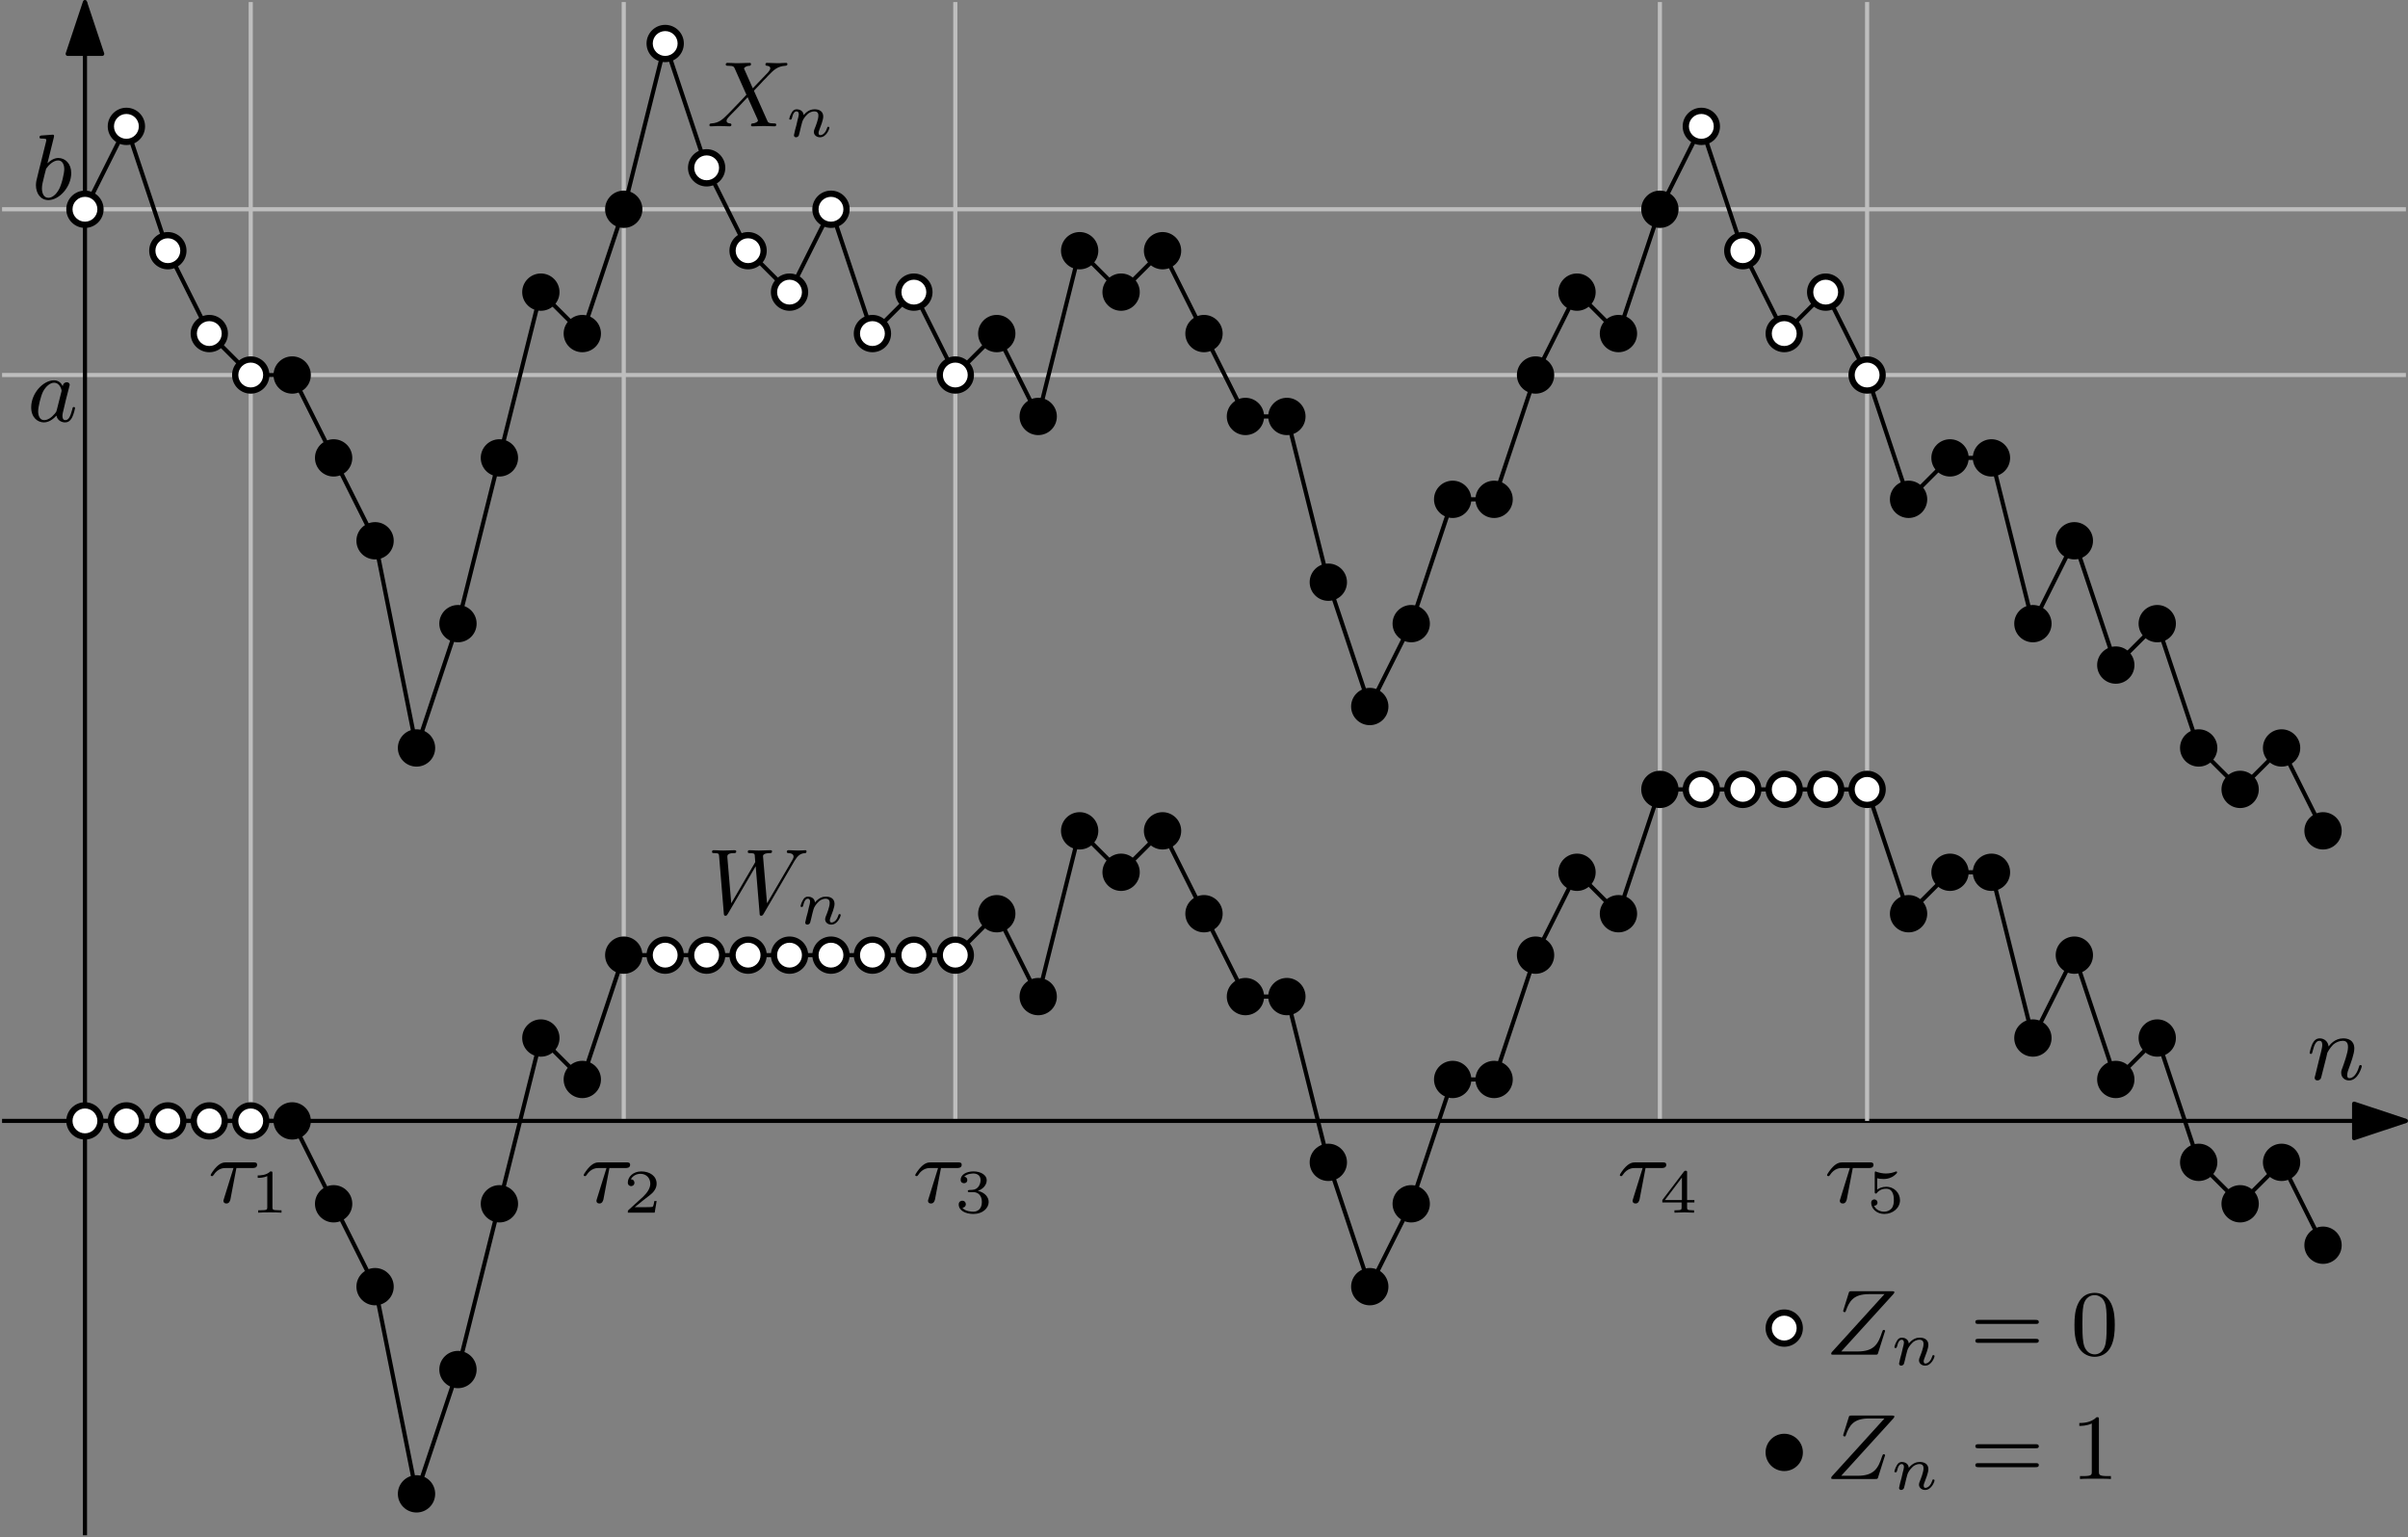 <?xml version="1.0" encoding="UTF-8"?>
<svg xmlns="http://www.w3.org/2000/svg" xmlns:xlink="http://www.w3.org/1999/xlink" width="232.4" height="148.4" viewBox="0 0 232.4 148.4">
<rect x="0" y="0" width="232.4" height="148.4" fill="#808080" stroke="none"/>
<defs>
<g>
<g id="glyph-0-0">
<path d="M 3.422 -3.406 C 3.25 -3.734 2.984 -3.969 2.578 -3.969 C 1.531 -3.969 0.375 -2.719 0.375 -1.359 C 0.375 -0.375 1 0.094 1.609 0.094 C 2.188 0.094 2.656 -0.391 2.812 -0.562 C 2.906 -0.062 3.359 0.094 3.641 0.094 C 3.906 0.094 4.125 -0.016 4.328 -0.391 C 4.484 -0.688 4.609 -1.25 4.609 -1.281 C 4.609 -1.328 4.578 -1.391 4.5 -1.391 C 4.391 -1.391 4.375 -1.344 4.344 -1.172 C 4.141 -0.391 3.953 -0.125 3.672 -0.125 C 3.438 -0.125 3.391 -0.344 3.391 -0.531 C 3.391 -0.703 3.438 -0.891 3.516 -1.203 L 3.734 -2.125 C 3.797 -2.344 3.969 -3.016 4 -3.156 C 4.031 -3.281 4.094 -3.5 4.094 -3.531 C 4.094 -3.672 3.969 -3.781 3.812 -3.781 C 3.688 -3.781 3.469 -3.719 3.422 -3.406 Z M 2.844 -1.094 C 2.797 -0.922 2.797 -0.922 2.656 -0.75 C 2.328 -0.359 1.969 -0.125 1.625 -0.125 C 1.188 -0.125 1.047 -0.578 1.047 -0.969 C 1.047 -1.406 1.297 -2.438 1.516 -2.875 C 1.797 -3.406 2.219 -3.734 2.578 -3.734 C 3.172 -3.734 3.312 -3.016 3.312 -2.953 C 3.312 -2.922 3.297 -2.859 3.281 -2.828 Z M 2.844 -1.094 "/>
</g>
<g id="glyph-0-1">
<path d="M 2.141 -5.922 C 2.172 -6.047 2.172 -6.062 2.172 -6.094 C 2.172 -6.172 2.125 -6.219 2.047 -6.219 C 1.922 -6.219 1.125 -6.156 0.953 -6.141 C 0.859 -6.125 0.766 -6.109 0.766 -5.969 C 0.766 -5.844 0.859 -5.844 1 -5.844 C 1.422 -5.844 1.422 -5.781 1.422 -5.703 C 1.422 -5.656 1.422 -5.625 1.359 -5.391 L 0.891 -3.5 C 0.766 -3 0.641 -2.531 0.547 -2.109 C 0.484 -1.891 0.422 -1.625 0.422 -1.344 C 0.422 -0.562 0.859 0.094 1.625 0.094 C 2.672 0.094 3.828 -1.172 3.828 -2.516 C 3.828 -3.422 3.25 -3.969 2.578 -3.969 C 2.125 -3.969 1.734 -3.656 1.531 -3.453 Z M 1.406 -2.938 C 1.656 -3.297 2.109 -3.734 2.562 -3.734 C 2.984 -3.734 3.156 -3.312 3.156 -2.891 C 3.156 -2.5 2.906 -1.375 2.625 -0.906 C 2.297 -0.328 1.906 -0.125 1.625 -0.125 C 1.172 -0.125 1 -0.578 1 -1.031 C 1 -1.344 1.062 -1.594 1.266 -2.406 Z M 1.406 -2.938 "/>
</g>
<g id="glyph-0-2">
<path d="M 2.719 -3.312 L 4.266 -3.312 C 4.391 -3.312 4.719 -3.312 4.719 -3.625 C 4.719 -3.859 4.516 -3.859 4.344 -3.859 L 1.766 -3.859 C 1.547 -3.859 1.234 -3.859 0.812 -3.438 C 0.562 -3.203 0.234 -2.703 0.234 -2.641 C 0.234 -2.531 0.344 -2.531 0.375 -2.531 C 0.438 -2.531 0.453 -2.562 0.516 -2.641 C 0.953 -3.312 1.5 -3.312 1.672 -3.312 L 2.438 -3.312 L 1.516 -0.344 C 1.469 -0.203 1.469 -0.188 1.469 -0.141 C 1.469 -0.016 1.547 0.109 1.75 0.109 C 2.016 0.109 2.094 -0.109 2.141 -0.281 Z M 2.719 -3.312 "/>
</g>
<g id="glyph-0-3">
<path d="M 1.688 -1.406 C 1.797 -1.828 1.969 -2.484 1.969 -2.562 C 1.984 -2.609 2.219 -3.047 2.531 -3.359 C 2.797 -3.594 3.141 -3.734 3.484 -3.734 C 3.969 -3.734 3.969 -3.266 3.969 -3.109 C 3.969 -2.562 3.547 -1.469 3.453 -1.188 C 3.344 -0.922 3.312 -0.828 3.312 -0.656 C 3.312 -0.172 3.672 0.094 4.078 0.094 C 4.938 0.094 5.297 -1.188 5.297 -1.281 C 5.297 -1.328 5.266 -1.391 5.172 -1.391 C 5.078 -1.391 5.062 -1.344 5.031 -1.234 C 4.812 -0.469 4.438 -0.125 4.109 -0.125 C 4.047 -0.125 3.891 -0.125 3.891 -0.406 C 3.891 -0.641 3.969 -0.875 4.047 -1.062 C 4.219 -1.531 4.578 -2.469 4.578 -2.984 C 4.578 -3.781 3.984 -3.969 3.516 -3.969 C 2.688 -3.969 2.25 -3.375 2.094 -3.188 C 2.047 -3.672 1.672 -3.969 1.234 -3.969 C 0.859 -3.969 0.656 -3.688 0.531 -3.438 C 0.391 -3.125 0.266 -2.625 0.266 -2.578 C 0.266 -2.5 0.328 -2.469 0.391 -2.469 C 0.484 -2.469 0.5 -2.516 0.547 -2.703 C 0.719 -3.406 0.906 -3.734 1.203 -3.734 C 1.484 -3.734 1.484 -3.453 1.484 -3.312 C 1.484 -3.125 1.406 -2.859 1.359 -2.625 C 1.297 -2.391 1.203 -2 1.172 -1.891 L 0.812 -0.422 C 0.75 -0.203 0.75 -0.188 0.75 -0.156 C 0.75 -0.047 0.828 0.094 1.016 0.094 C 1.141 0.094 1.281 0.016 1.344 -0.094 C 1.375 -0.141 1.438 -0.438 1.484 -0.609 Z M 1.688 -1.406 "/>
</g>
<g id="glyph-0-4">
<path d="M 8.469 -5.078 C 8.5 -5.141 8.562 -5.234 8.625 -5.312 C 8.953 -5.797 9.281 -5.828 9.531 -5.844 C 9.641 -5.859 9.641 -6 9.641 -6.016 C 9.641 -6.062 9.609 -6.125 9.531 -6.125 C 9.484 -6.125 9.312 -6.094 8.812 -6.094 C 8.516 -6.094 8.203 -6.125 7.906 -6.125 C 7.859 -6.125 7.734 -6.125 7.734 -5.969 C 7.734 -5.859 7.844 -5.844 7.875 -5.844 C 8 -5.844 8.391 -5.828 8.391 -5.5 C 8.391 -5.438 8.375 -5.359 8.266 -5.172 L 5.828 -1 L 5.438 -5.562 C 5.438 -5.656 5.531 -5.844 6.094 -5.844 C 6.203 -5.844 6.312 -5.844 6.312 -6.016 C 6.312 -6.094 6.25 -6.125 6.172 -6.125 C 5.922 -6.125 5.328 -6.094 5.078 -6.094 C 4.75 -6.094 4.734 -6.094 4.594 -6.109 C 4.469 -6.109 4.234 -6.125 4.125 -6.125 C 4.078 -6.125 3.969 -6.125 3.969 -5.969 C 3.969 -5.844 4.062 -5.844 4.172 -5.844 C 4.578 -5.844 4.625 -5.781 4.641 -5.641 C 4.641 -5.594 4.688 -5.047 4.688 -5.016 C 4.688 -4.984 4.688 -4.953 4.625 -4.859 L 2.375 -1 L 2 -5.422 C 1.984 -5.594 1.969 -5.844 2.625 -5.844 C 2.75 -5.844 2.859 -5.844 2.859 -6.016 C 2.859 -6.109 2.75 -6.125 2.719 -6.125 C 2.562 -6.125 2.375 -6.109 2.203 -6.109 C 2.016 -6.109 1.828 -6.094 1.641 -6.094 C 1.484 -6.094 1.25 -6.094 1.141 -6.109 C 1.062 -6.109 0.75 -6.125 0.688 -6.125 C 0.641 -6.125 0.516 -6.125 0.516 -5.969 C 0.516 -5.844 0.625 -5.844 0.719 -5.844 C 1.172 -5.844 1.188 -5.781 1.203 -5.531 L 1.656 -0.031 C 1.672 0.125 1.672 0.203 1.812 0.203 C 1.938 0.203 1.969 0.141 2.047 0.016 L 4.734 -4.578 L 5.109 -0.047 C 5.109 0.109 5.125 0.203 5.266 0.203 C 5.297 0.203 5.406 0.203 5.5 0.016 Z M 8.469 -5.078 "/>
</g>
<g id="glyph-0-5">
<path d="M 4.562 -3.438 C 4.781 -3.656 5.297 -4.219 5.516 -4.453 C 5.609 -4.531 5.828 -4.766 5.922 -4.875 C 6.469 -5.438 6.828 -5.797 7.594 -5.844 C 7.688 -5.859 7.797 -5.859 7.797 -6.016 C 7.797 -6.047 7.766 -6.125 7.672 -6.125 C 7.609 -6.125 7.312 -6.109 7.25 -6.109 C 7.172 -6.094 6.969 -6.094 6.828 -6.094 C 6.656 -6.094 6.5 -6.109 6.328 -6.109 C 6.172 -6.109 5.984 -6.125 5.844 -6.125 C 5.781 -6.125 5.672 -6.125 5.672 -5.969 C 5.672 -5.859 5.781 -5.844 5.797 -5.844 C 5.859 -5.844 6.141 -5.828 6.141 -5.594 C 6.141 -5.438 5.922 -5.219 5.922 -5.203 L 4.453 -3.672 L 3.656 -5.469 C 3.609 -5.562 3.609 -5.578 3.609 -5.594 C 3.609 -5.625 3.75 -5.828 4.141 -5.844 C 4.172 -5.844 4.281 -5.859 4.281 -6.016 C 4.281 -6.094 4.219 -6.125 4.156 -6.125 C 3.969 -6.125 3.766 -6.109 3.594 -6.109 C 3.406 -6.109 3.234 -6.094 3.047 -6.094 C 2.75 -6.094 2.719 -6.094 2.516 -6.109 L 2.016 -6.125 C 1.984 -6.125 1.844 -6.125 1.844 -5.969 C 1.844 -5.844 1.953 -5.844 2.062 -5.844 C 2.594 -5.844 2.641 -5.75 2.719 -5.562 L 3.781 -3.172 C 3.781 -3.172 3.844 -3.062 3.844 -3.062 C 3.844 -3.031 2.688 -1.828 2.547 -1.688 C 2.453 -1.594 2.219 -1.344 2.109 -1.234 C 1.562 -0.688 1.219 -0.328 0.469 -0.281 C 0.359 -0.266 0.266 -0.266 0.266 -0.109 C 0.266 -0.062 0.297 0 0.391 0 C 0.438 0 0.75 -0.016 0.797 -0.016 C 0.875 -0.031 1.078 -0.031 1.234 -0.031 C 1.391 -0.031 1.562 -0.016 1.719 -0.016 C 1.891 -0.016 2.047 0 2.203 0 C 2.25 0 2.391 0 2.391 -0.156 C 2.391 -0.266 2.281 -0.281 2.266 -0.281 C 2.188 -0.281 1.922 -0.312 1.922 -0.531 C 1.922 -0.688 2.031 -0.797 2.312 -1.094 L 3 -1.797 L 3.484 -2.312 C 3.641 -2.469 3.875 -2.719 3.953 -2.812 L 4.922 -0.656 C 4.953 -0.562 4.953 -0.547 4.953 -0.531 C 4.953 -0.5 4.812 -0.312 4.438 -0.281 C 4.391 -0.281 4.281 -0.266 4.281 -0.109 C 4.281 -0.031 4.344 0 4.406 0 C 4.594 0 4.797 -0.016 4.984 -0.016 C 5.156 -0.016 5.344 -0.031 5.531 -0.031 C 5.828 -0.031 5.844 -0.031 6.047 -0.016 L 6.547 0 C 6.578 0 6.719 0 6.719 -0.156 C 6.719 -0.281 6.609 -0.281 6.5 -0.281 C 5.969 -0.281 5.922 -0.375 5.844 -0.562 Z M 4.562 -3.438 "/>
</g>
<g id="glyph-0-6">
<path d="M 6.5 -5.812 C 6.562 -5.891 6.625 -5.938 6.625 -6.031 C 6.625 -6.125 6.562 -6.125 6.391 -6.125 L 2.5 -6.125 C 2.281 -6.125 2.266 -6.109 2.219 -5.938 L 1.734 -4.391 C 1.719 -4.312 1.688 -4.266 1.688 -4.219 C 1.688 -4.156 1.75 -4.109 1.828 -4.109 C 1.891 -4.109 1.922 -4.141 1.938 -4.203 C 2.281 -5.203 2.719 -5.844 4.172 -5.844 L 5.672 -5.844 L 0.578 -0.234 C 0.562 -0.203 0.531 -0.141 0.531 -0.094 C 0.531 0 0.594 0 0.766 0 L 4.781 0 C 5 0 5.016 -0.016 5.062 -0.172 L 5.688 -2.156 C 5.688 -2.156 5.734 -2.266 5.734 -2.281 C 5.734 -2.312 5.719 -2.391 5.609 -2.391 C 5.516 -2.391 5.5 -2.344 5.438 -2.172 C 5.062 -1.016 4.656 -0.312 3.078 -0.312 L 1.5 -0.312 Z M 6.5 -5.812 "/>
</g>
<g id="glyph-1-0">
<path d="M 2.141 -3.797 C 2.141 -3.984 2.125 -3.984 1.938 -3.984 C 1.547 -3.594 0.938 -3.594 0.719 -3.594 L 0.719 -3.359 C 0.875 -3.359 1.281 -3.359 1.641 -3.531 L 1.641 -0.516 C 1.641 -0.312 1.641 -0.234 1.016 -0.234 L 0.766 -0.234 L 0.766 0 C 1.094 -0.031 1.562 -0.031 1.891 -0.031 C 2.219 -0.031 2.688 -0.031 3.016 0 L 3.016 -0.234 L 2.766 -0.234 C 2.141 -0.234 2.141 -0.312 2.141 -0.516 Z M 2.141 -3.797 "/>
</g>
<g id="glyph-1-1">
<path d="M 3.219 -1.125 L 3 -1.125 C 2.984 -1.031 2.922 -0.641 2.844 -0.578 C 2.797 -0.531 2.312 -0.531 2.219 -0.531 L 1.109 -0.531 L 1.875 -1.156 C 2.078 -1.328 2.609 -1.703 2.797 -1.891 C 2.969 -2.062 3.219 -2.375 3.219 -2.797 C 3.219 -3.547 2.547 -3.984 1.734 -3.984 C 0.969 -3.984 0.438 -3.469 0.438 -2.906 C 0.438 -2.609 0.688 -2.562 0.75 -2.562 C 0.906 -2.562 1.078 -2.672 1.078 -2.891 C 1.078 -3.016 1 -3.219 0.734 -3.219 C 0.875 -3.516 1.234 -3.75 1.656 -3.75 C 2.281 -3.75 2.609 -3.281 2.609 -2.797 C 2.609 -2.375 2.328 -1.938 1.922 -1.547 L 0.5 -0.25 C 0.438 -0.188 0.438 -0.188 0.438 0 L 3.031 0 Z M 3.219 -1.125 "/>
</g>
<g id="glyph-1-2">
<path d="M 1.766 -1.984 C 2.266 -1.984 2.609 -1.641 2.609 -1.031 C 2.609 -0.375 2.219 -0.094 1.781 -0.094 C 1.609 -0.094 1 -0.125 0.734 -0.469 C 0.969 -0.5 1.062 -0.656 1.062 -0.812 C 1.062 -1.016 0.922 -1.156 0.719 -1.156 C 0.562 -1.156 0.375 -1.047 0.375 -0.797 C 0.375 -0.203 1.031 0.125 1.797 0.125 C 2.688 0.125 3.266 -0.438 3.266 -1.031 C 3.266 -1.469 2.938 -1.938 2.219 -2.109 C 2.703 -2.266 3.078 -2.656 3.078 -3.141 C 3.078 -3.625 2.516 -3.984 1.797 -3.984 C 1.094 -3.984 0.562 -3.656 0.562 -3.172 C 0.562 -2.906 0.766 -2.844 0.891 -2.844 C 1.047 -2.844 1.203 -2.938 1.203 -3.156 C 1.203 -3.344 1.078 -3.453 0.906 -3.469 C 1.188 -3.781 1.734 -3.781 1.797 -3.781 C 2.094 -3.781 2.484 -3.641 2.484 -3.141 C 2.484 -2.812 2.297 -2.234 1.688 -2.203 C 1.578 -2.203 1.422 -2.188 1.375 -2.188 C 1.312 -2.172 1.25 -2.172 1.25 -2.078 C 1.25 -1.984 1.312 -1.984 1.406 -1.984 Z M 1.766 -1.984 "/>
</g>
<g id="glyph-1-3">
<path d="M 3.375 -0.984 L 3.375 -1.219 L 2.672 -1.219 L 2.672 -3.859 C 2.672 -4 2.672 -4.047 2.531 -4.047 C 2.422 -4.047 2.406 -4.016 2.359 -3.953 L 0.281 -1.219 L 0.281 -0.984 L 2.141 -0.984 L 2.141 -0.5 C 2.141 -0.312 2.141 -0.234 1.641 -0.234 L 1.453 -0.234 L 1.453 0 C 1.578 0 2.141 -0.031 2.406 -0.031 C 2.672 -0.031 3.234 0 3.344 0 L 3.344 -0.234 L 3.172 -0.234 C 2.672 -0.234 2.672 -0.312 2.672 -0.5 L 2.672 -0.984 Z M 2.172 -3.391 L 2.172 -1.219 L 0.531 -1.219 Z M 2.172 -3.391 "/>
</g>
<g id="glyph-1-4">
<path d="M 1.016 -3.328 C 1.219 -3.266 1.422 -3.25 1.625 -3.25 C 1.766 -3.25 2.094 -3.25 2.469 -3.453 C 2.578 -3.516 2.938 -3.766 2.938 -3.891 C 2.938 -3.969 2.891 -3.984 2.859 -3.984 C 2.844 -3.984 2.844 -3.984 2.766 -3.953 C 2.562 -3.875 2.25 -3.781 1.859 -3.781 C 1.562 -3.781 1.25 -3.844 0.969 -3.938 C 0.922 -3.969 0.891 -3.984 0.875 -3.984 C 0.781 -3.984 0.781 -3.906 0.781 -3.812 L 0.781 -2.016 C 0.781 -1.922 0.781 -1.844 0.891 -1.844 C 0.953 -1.844 0.969 -1.875 1 -1.922 C 1.156 -2.109 1.422 -2.312 1.891 -2.312 C 2.625 -2.312 2.625 -1.422 2.625 -1.234 C 2.625 -1 2.609 -0.656 2.406 -0.406 C 2.219 -0.188 1.938 -0.094 1.688 -0.094 C 1.281 -0.094 0.859 -0.312 0.719 -0.672 C 1.016 -0.672 1.047 -0.906 1.047 -0.969 C 1.047 -1.141 0.922 -1.281 0.734 -1.281 C 0.688 -1.281 0.438 -1.25 0.438 -0.953 C 0.438 -0.406 0.953 0.125 1.703 0.125 C 2.531 0.125 3.219 -0.453 3.219 -1.203 C 3.219 -1.891 2.672 -2.5 1.891 -2.5 C 1.516 -2.5 1.203 -2.375 1.016 -2.219 Z M 1.016 -3.328 "/>
</g>
<g id="glyph-2-0">
<path d="M 1.75 -2.078 C 1.719 -2.531 1.297 -2.641 1.078 -2.641 C 0.844 -2.641 0.688 -2.5 0.594 -2.312 C 0.438 -2.062 0.359 -1.75 0.359 -1.719 C 0.359 -1.656 0.422 -1.641 0.469 -1.641 C 0.562 -1.641 0.578 -1.672 0.609 -1.766 C 0.719 -2.25 0.875 -2.438 1.062 -2.438 C 1.281 -2.438 1.281 -2.203 1.281 -2.141 C 1.281 -2.047 1.219 -1.797 1.172 -1.641 C 1.125 -1.469 1.078 -1.234 1.047 -1.094 C 1 -0.953 0.969 -0.797 0.922 -0.641 C 0.875 -0.469 0.812 -0.172 0.812 -0.141 C 0.812 0 0.906 0.062 1.016 0.062 C 1.125 0.062 1.234 -0.016 1.281 -0.109 C 1.281 -0.141 1.344 -0.344 1.375 -0.469 L 1.5 -1 C 1.547 -1.156 1.562 -1.266 1.609 -1.406 C 1.656 -1.609 1.859 -1.922 2.094 -2.141 C 2.203 -2.266 2.469 -2.438 2.781 -2.438 C 3.172 -2.438 3.172 -2.141 3.172 -2.016 C 3.172 -1.672 2.922 -1.031 2.812 -0.766 C 2.766 -0.656 2.734 -0.562 2.734 -0.453 C 2.734 -0.156 3 0.062 3.328 0.062 C 3.938 0.062 4.234 -0.734 4.234 -0.859 C 4.234 -0.875 4.234 -0.953 4.125 -0.953 C 4.047 -0.953 4.031 -0.922 4 -0.797 C 3.906 -0.484 3.656 -0.141 3.344 -0.141 C 3.234 -0.141 3.188 -0.234 3.188 -0.359 C 3.188 -0.469 3.234 -0.578 3.281 -0.703 C 3.375 -0.938 3.641 -1.609 3.641 -1.938 C 3.641 -2.438 3.266 -2.641 2.812 -2.641 C 2.516 -2.641 2.141 -2.547 1.75 -2.078 Z M 1.75 -2.078 "/>
</g>
<g id="glyph-3-0">
<path d="M 6.344 -2.969 C 6.469 -2.969 6.641 -2.969 6.641 -3.156 C 6.641 -3.359 6.453 -3.359 6.312 -3.359 L 0.844 -3.359 C 0.703 -3.359 0.516 -3.359 0.516 -3.156 C 0.516 -2.969 0.688 -2.969 0.812 -2.969 Z M 6.312 -1.141 C 6.453 -1.141 6.641 -1.141 6.641 -1.344 C 6.641 -1.531 6.469 -1.531 6.344 -1.531 L 0.812 -1.531 C 0.688 -1.531 0.516 -1.531 0.516 -1.344 C 0.516 -1.141 0.703 -1.141 0.844 -1.141 Z M 6.312 -1.141 "/>
</g>
<g id="glyph-3-1">
<path d="M 4.25 -2.875 C 4.25 -3.469 4.219 -4.25 3.906 -4.922 C 3.5 -5.766 2.828 -5.969 2.312 -5.969 C 1.766 -5.969 1.078 -5.766 0.688 -4.891 C 0.406 -4.281 0.359 -3.547 0.359 -2.875 C 0.359 -2.281 0.375 -1.422 0.766 -0.703 C 1.188 0.047 1.891 0.203 2.297 0.203 C 2.875 0.203 3.547 -0.047 3.922 -0.875 C 4.188 -1.484 4.25 -2.156 4.25 -2.875 Z M 2.312 -0.031 C 2.031 -0.031 1.391 -0.156 1.219 -1.172 C 1.125 -1.688 1.125 -2.469 1.125 -2.984 C 1.125 -3.594 1.125 -4.297 1.234 -4.797 C 1.422 -5.594 1.984 -5.75 2.297 -5.75 C 2.641 -5.75 3.203 -5.562 3.375 -4.734 C 3.469 -4.25 3.469 -3.547 3.469 -2.984 C 3.469 -2.422 3.469 -1.672 3.375 -1.141 C 3.188 -0.109 2.531 -0.031 2.312 -0.031 Z M 2.312 -0.031 "/>
</g>
<g id="glyph-3-2">
<path d="M 2.719 -5.734 C 2.719 -5.953 2.719 -5.969 2.5 -5.969 C 1.938 -5.406 1.109 -5.406 0.828 -5.406 L 0.828 -5.125 C 1 -5.125 1.547 -5.125 2.031 -5.359 L 2.031 -0.719 C 2.031 -0.391 2.016 -0.281 1.172 -0.281 L 0.891 -0.281 L 0.891 0 C 1.203 -0.031 2.016 -0.031 2.375 -0.031 C 2.75 -0.031 3.547 -0.031 3.875 0 L 3.875 -0.281 L 3.594 -0.281 C 2.75 -0.281 2.719 -0.391 2.719 -0.719 Z M 2.719 -5.734 "/>
</g>
</g>
<clipPath id="clip-0">
<path clip-rule="nonzero" d="M 0 36 L 232.398 36 L 232.398 37 L 0 37 Z M 0 36 "/>
</clipPath>
<clipPath id="clip-1">
<path clip-rule="nonzero" d="M 0 20 L 232.398 20 L 232.398 21 L 0 21 Z M 0 20 "/>
</clipPath>
<clipPath id="clip-2">
<path clip-rule="nonzero" d="M 0 108 L 232.398 108 L 232.398 109 L 0 109 Z M 0 108 "/>
</clipPath>
<clipPath id="clip-3">
<path clip-rule="nonzero" d="M 227 106 L 232.398 106 L 232.398 110 L 227 110 Z M 227 106 "/>
</clipPath>
<clipPath id="clip-4">
<path clip-rule="nonzero" d="M 227 106 L 232.398 106 L 232.398 111 L 227 111 Z M 227 106 "/>
</clipPath>
<clipPath id="clip-5">
<path clip-rule="nonzero" d="M 8 0 L 9 0 L 9 148.398 L 8 148.398 Z M 8 0 "/>
</clipPath>
</defs>
<path fill="none" stroke-width="0.4" stroke-linecap="butt" stroke-linejoin="round" stroke="rgb(74.5%, 74.5%, 74.5%)" stroke-opacity="1" stroke-miterlimit="10" d="M 47.999 680.001 L 47.999 788.001 " transform="matrix(1, 0, 0, -1, -23.8, 788.2)"/>
<path fill="none" stroke-width="0.4" stroke-linecap="butt" stroke-linejoin="round" stroke="rgb(74.5%, 74.5%, 74.5%)" stroke-opacity="1" stroke-miterlimit="10" d="M 83.999 680.001 L 83.999 788.001 " transform="matrix(1, 0, 0, -1, -23.8, 788.2)"/>
<path fill="none" stroke-width="0.4" stroke-linecap="butt" stroke-linejoin="round" stroke="rgb(74.5%, 74.5%, 74.5%)" stroke-opacity="1" stroke-miterlimit="10" d="M 115.999 680.001 L 115.999 788.001 " transform="matrix(1, 0, 0, -1, -23.8, 788.2)"/>
<path fill="none" stroke-width="0.4" stroke-linecap="butt" stroke-linejoin="round" stroke="rgb(74.5%, 74.5%, 74.5%)" stroke-opacity="1" stroke-miterlimit="10" d="M 183.999 680.001 L 183.999 788.001 " transform="matrix(1, 0, 0, -1, -23.8, 788.2)"/>
<g clip-path="url(#clip-0)">
<path fill="none" stroke-width="0.4" stroke-linecap="butt" stroke-linejoin="round" stroke="rgb(74.5%, 74.5%, 74.5%)" stroke-opacity="1" stroke-miterlimit="10" d="M 23.999 752.001 L 255.999 752.001 " transform="matrix(1, 0, 0, -1, -23.8, 788.2)"/>
</g>
<g clip-path="url(#clip-1)">
<path fill="none" stroke-width="0.4" stroke-linecap="butt" stroke-linejoin="round" stroke="rgb(74.5%, 74.5%, 74.5%)" stroke-opacity="1" stroke-miterlimit="10" d="M 23.999 768.001 L 255.999 768.001 " transform="matrix(1, 0, 0, -1, -23.8, 788.2)"/>
</g>
<g clip-path="url(#clip-2)">
<path fill="none" stroke-width="0.4" stroke-linecap="butt" stroke-linejoin="round" stroke="rgb(0%, 0%, 0%)" stroke-opacity="1" stroke-miterlimit="10" d="M 23.999 680.001 L 255.999 680.001 " transform="matrix(1, 0, 0, -1, -23.8, 788.2)"/>
</g>
<g clip-path="url(#clip-3)">
<path fill-rule="evenodd" fill="rgb(0%, 0%, 0%)" fill-opacity="1" d="M 232.199 108.199 L 227.199 106.535 L 227.199 109.863 Z M 232.199 108.199 "/>
</g>
<g clip-path="url(#clip-4)">
<path fill="none" stroke-width="0.4" stroke-linecap="butt" stroke-linejoin="round" stroke="rgb(0%, 0%, 0%)" stroke-opacity="1" stroke-miterlimit="10" d="M 255.999 680.001 L 250.999 681.665 L 250.999 678.337 Z M 255.999 680.001 " transform="matrix(1, 0, 0, -1, -23.8, 788.2)"/>
</g>
<path fill="none" stroke-width="0.4" stroke-linecap="butt" stroke-linejoin="round" stroke="rgb(0%, 0%, 0%)" stroke-opacity="1" stroke-miterlimit="10" d="M 31.999 768.001 L 35.999 776.001 L 39.999 764.001 L 43.999 756.001 L 47.999 752.001 " transform="matrix(1, 0, 0, -1, -23.8, 788.2)"/>
<path fill="none" stroke-width="0.4" stroke-linecap="butt" stroke-linejoin="round" stroke="rgb(0%, 0%, 0%)" stroke-opacity="1" stroke-miterlimit="10" d="M 47.999 752.001 L 51.999 752.001 L 59.999 736.001 L 63.999 716.001 L 67.999 728.001 L 75.999 760.001 L 79.999 756.001 L 83.999 768.001 " transform="matrix(1, 0, 0, -1, -23.8, 788.2)"/>
<path fill="none" stroke-width="0.4" stroke-linecap="butt" stroke-linejoin="round" stroke="rgb(0%, 0%, 0%)" stroke-opacity="1" stroke-miterlimit="10" d="M 83.999 768.001 L 87.999 784.001 L 91.999 772.001 L 95.999 764.001 L 99.999 760.001 L 103.999 768.001 L 107.999 756.001 L 111.999 760.001 L 115.999 752.001 " transform="matrix(1, 0, 0, -1, -23.8, 788.2)"/>
<path fill="none" stroke-width="0.4" stroke-linecap="butt" stroke-linejoin="round" stroke="rgb(0%, 0%, 0%)" stroke-opacity="1" stroke-miterlimit="10" d="M 115.999 752.001 L 119.999 756.001 L 123.999 748.001 L 127.999 764.001 L 131.999 760.001 L 135.999 764.001 L 143.999 748.001 L 147.999 748.001 L 151.999 732.001 L 155.999 720.001 L 159.999 728.001 L 163.999 740.001 L 167.999 740.001 L 171.999 752.001 L 175.999 760.001 L 179.999 756.001 L 183.999 768.001 " transform="matrix(1, 0, 0, -1, -23.8, 788.2)"/>
<path fill="none" stroke-width="0.4" stroke-linecap="butt" stroke-linejoin="round" stroke="rgb(0%, 0%, 0%)" stroke-opacity="1" stroke-miterlimit="10" d="M 183.999 768.001 L 187.999 776.001 L 191.999 764.001 L 195.999 756.001 L 199.999 760.001 L 203.999 752.001 " transform="matrix(1, 0, 0, -1, -23.8, 788.2)"/>
<path fill="none" stroke-width="0.4" stroke-linecap="butt" stroke-linejoin="round" stroke="rgb(0%, 0%, 0%)" stroke-opacity="1" stroke-miterlimit="10" d="M 203.999 752.001 L 207.999 740.001 L 211.999 744.001 L 215.999 744.001 L 219.999 728.001 L 223.999 736.001 L 227.999 724.001 L 231.999 728.001 L 235.999 716.001 L 239.999 712.001 L 243.999 716.001 L 247.999 708.001 " transform="matrix(1, 0, 0, -1, -23.8, 788.2)"/>
<path fill="none" stroke-width="0.4" stroke-linecap="butt" stroke-linejoin="round" stroke="rgb(0%, 0%, 0%)" stroke-opacity="1" stroke-miterlimit="10" d="M 47.999 680.001 L 51.999 680.001 L 59.999 664.001 L 63.999 644.001 L 67.999 656.001 L 75.999 688.001 L 79.999 684.001 L 83.999 696.001 " transform="matrix(1, 0, 0, -1, -23.8, 788.2)"/>
<path fill="none" stroke-width="0.4" stroke-linecap="butt" stroke-linejoin="round" stroke="rgb(0%, 0%, 0%)" stroke-opacity="1" stroke-miterlimit="10" d="M 115.999 696.001 L 119.999 700.001 L 123.999 692.001 L 127.999 708.001 L 131.999 704.001 L 135.999 708.001 L 143.999 692.001 L 147.999 692.001 L 151.999 676.001 L 155.999 664.001 L 159.999 672.001 L 163.999 684.001 L 167.999 684.001 L 171.999 696.001 L 175.999 704.001 L 179.999 700.001 L 183.999 712.001 " transform="matrix(1, 0, 0, -1, -23.8, 788.2)"/>
<path fill="none" stroke-width="0.4" stroke-linecap="butt" stroke-linejoin="round" stroke="rgb(0%, 0%, 0%)" stroke-opacity="1" stroke-miterlimit="10" d="M 203.999 712.001 L 207.999 700.001 L 211.999 704.001 L 215.999 704.001 L 219.999 688.001 L 223.999 696.001 L 227.999 684.001 L 231.999 688.001 L 235.999 676.001 L 239.999 672.001 L 243.999 676.001 L 247.999 668.001 " transform="matrix(1, 0, 0, -1, -23.8, 788.2)"/>
<path fill="none" stroke-width="0.4" stroke-linecap="butt" stroke-linejoin="round" stroke="rgb(0%, 0%, 0%)" stroke-opacity="1" stroke-miterlimit="10" d="M 31.999 680.001 L 47.999 680.001 " transform="matrix(1, 0, 0, -1, -23.8, 788.2)"/>
<path fill="none" stroke-width="0.4" stroke-linecap="butt" stroke-linejoin="round" stroke="rgb(0%, 0%, 0%)" stroke-opacity="1" stroke-miterlimit="10" d="M 83.999 696.001 L 115.999 696.001 " transform="matrix(1, 0, 0, -1, -23.8, 788.2)"/>
<path fill="none" stroke-width="0.4" stroke-linecap="butt" stroke-linejoin="round" stroke="rgb(0%, 0%, 0%)" stroke-opacity="1" stroke-miterlimit="10" d="M 183.999 712.001 L 203.999 712.001 " transform="matrix(1, 0, 0, -1, -23.8, 788.2)"/>
<g clip-path="url(#clip-5)">
<path fill="none" stroke-width="0.4" stroke-linecap="butt" stroke-linejoin="round" stroke="rgb(0%, 0%, 0%)" stroke-opacity="1" stroke-miterlimit="10" d="M 31.999 640.001 L 31.999 788.001 " transform="matrix(1, 0, 0, -1, -23.8, 788.2)"/>
</g>
<path fill-rule="evenodd" fill="rgb(0%, 0%, 0%)" fill-opacity="1" stroke-width="0.4" stroke-linecap="butt" stroke-linejoin="round" stroke="rgb(0%, 0%, 0%)" stroke-opacity="1" stroke-miterlimit="10" d="M 31.999 788.001 L 30.335 783.001 L 33.663 783.001 Z M 31.999 788.001 " transform="matrix(1, 0, 0, -1, -23.8, 788.2)"/>
<g fill="rgb(0%, 0%, 0%)" fill-opacity="1">
<use xlink:href="#glyph-0-0" x="2.635" y="40.679"/>
</g>
<g fill="rgb(0%, 0%, 0%)" fill-opacity="1">
<use xlink:href="#glyph-0-1" x="3.047" y="19.219"/>
</g>
<g fill="rgb(0%, 0%, 0%)" fill-opacity="1">
<use xlink:href="#glyph-0-2" x="20.096" y="116.061"/>
</g>
<g fill="rgb(0%, 0%, 0%)" fill-opacity="1">
<use xlink:href="#glyph-1-0" x="24.153" y="117.057"/>
</g>
<g fill="rgb(0%, 0%, 0%)" fill-opacity="1">
<use xlink:href="#glyph-0-2" x="56.096" y="116.061"/>
</g>
<g fill="rgb(0%, 0%, 0%)" fill-opacity="1">
<use xlink:href="#glyph-1-1" x="60.153" y="117.057"/>
</g>
<g fill="rgb(0%, 0%, 0%)" fill-opacity="1">
<use xlink:href="#glyph-0-2" x="88.096" y="116.061"/>
</g>
<g fill="rgb(0%, 0%, 0%)" fill-opacity="1">
<use xlink:href="#glyph-1-2" x="92.153" y="117.057"/>
</g>
<g fill="rgb(0%, 0%, 0%)" fill-opacity="1">
<use xlink:href="#glyph-0-2" x="156.096" y="116.061"/>
</g>
<g fill="rgb(0%, 0%, 0%)" fill-opacity="1">
<use xlink:href="#glyph-1-3" x="160.153" y="117.057"/>
</g>
<g fill="rgb(0%, 0%, 0%)" fill-opacity="1">
<use xlink:href="#glyph-0-3" x="222.641" y="104.2"/>
</g>
<g fill="rgb(0%, 0%, 0%)" fill-opacity="1">
<use xlink:href="#glyph-0-4" x="68.2" y="88.194"/>
</g>
<g fill="rgb(0%, 0%, 0%)" fill-opacity="1">
<use xlink:href="#glyph-2-0" x="76.902" y="89.19"/>
</g>
<g fill="rgb(0%, 0%, 0%)" fill-opacity="1">
<use xlink:href="#glyph-0-5" x="68.2" y="12.194"/>
</g>
<g fill="rgb(0%, 0%, 0%)" fill-opacity="1">
<use xlink:href="#glyph-2-0" x="75.812" y="13.19"/>
</g>
<path fill="none" stroke-width="0.4" stroke-linecap="butt" stroke-linejoin="round" stroke="rgb(74.5%, 74.5%, 74.5%)" stroke-opacity="1" stroke-miterlimit="10" d="M 203.999 680.001 L 203.999 788.001 " transform="matrix(1, 0, 0, -1, -23.8, 788.2)"/>
<g fill="rgb(0%, 0%, 0%)" fill-opacity="1">
<use xlink:href="#glyph-0-2" x="176.096" y="116.061"/>
</g>
<g fill="rgb(0%, 0%, 0%)" fill-opacity="1">
<use xlink:href="#glyph-1-4" x="180.153" y="117.057"/>
</g>
<path fill-rule="evenodd" fill="rgb(100%, 100%, 100%)" fill-opacity="1" d="M 9.699 20.199 C 9.699 19.371 9.027 18.699 8.199 18.699 C 7.371 18.699 6.699 19.371 6.699 20.199 C 6.699 21.027 7.371 21.699 8.199 21.699 C 9.027 21.699 9.699 21.027 9.699 20.199 "/>
<path fill-rule="evenodd" fill="rgb(0%, 0%, 0%)" fill-opacity="1" d="M 10 20.199 C 10 19.207 9.195 18.398 8.199 18.398 C 7.207 18.398 6.398 19.207 6.398 20.199 C 6.398 21.195 7.207 22 8.199 22 C 9.195 22 10 21.195 10 20.199 M 9.398 20.199 C 9.398 19.535 8.863 19 8.199 19 C 7.539 19 7 19.535 7 20.199 C 7 20.863 7.539 21.398 8.199 21.398 C 8.863 21.398 9.398 20.863 9.398 20.199 "/>
<path fill-rule="evenodd" fill="rgb(100%, 100%, 100%)" fill-opacity="1" d="M 13.699 12.199 C 13.699 11.371 13.027 10.699 12.199 10.699 C 11.371 10.699 10.699 11.371 10.699 12.199 C 10.699 13.027 11.371 13.699 12.199 13.699 C 13.027 13.699 13.699 13.027 13.699 12.199 "/>
<path fill-rule="evenodd" fill="rgb(0%, 0%, 0%)" fill-opacity="1" d="M 14 12.199 C 14 11.207 13.195 10.398 12.199 10.398 C 11.207 10.398 10.398 11.207 10.398 12.199 C 10.398 13.195 11.207 14 12.199 14 C 13.195 14 14 13.195 14 12.199 M 13.398 12.199 C 13.398 11.535 12.863 11 12.199 11 C 11.539 11 11 11.535 11 12.199 C 11 12.863 11.539 13.398 12.199 13.398 C 12.863 13.398 13.398 12.863 13.398 12.199 "/>
<path fill-rule="evenodd" fill="rgb(100%, 100%, 100%)" fill-opacity="1" d="M 17.699 24.199 C 17.699 23.371 17.027 22.699 16.199 22.699 C 15.371 22.699 14.699 23.371 14.699 24.199 C 14.699 25.027 15.371 25.699 16.199 25.699 C 17.027 25.699 17.699 25.027 17.699 24.199 "/>
<path fill-rule="evenodd" fill="rgb(0%, 0%, 0%)" fill-opacity="1" d="M 18 24.199 C 18 23.207 17.195 22.398 16.199 22.398 C 15.207 22.398 14.398 23.207 14.398 24.199 C 14.398 25.195 15.207 26 16.199 26 C 17.195 26 18 25.195 18 24.199 M 17.398 24.199 C 17.398 23.535 16.863 23 16.199 23 C 15.539 23 15 23.535 15 24.199 C 15 24.863 15.539 25.398 16.199 25.398 C 16.863 25.398 17.398 24.863 17.398 24.199 "/>
<path fill-rule="evenodd" fill="rgb(100%, 100%, 100%)" fill-opacity="1" d="M 21.699 32.199 C 21.699 31.371 21.027 30.699 20.199 30.699 C 19.371 30.699 18.699 31.371 18.699 32.199 C 18.699 33.027 19.371 33.699 20.199 33.699 C 21.027 33.699 21.699 33.027 21.699 32.199 "/>
<path fill-rule="evenodd" fill="rgb(0%, 0%, 0%)" fill-opacity="1" d="M 22 32.199 C 22 31.207 21.195 30.398 20.199 30.398 C 19.207 30.398 18.398 31.207 18.398 32.199 C 18.398 33.195 19.207 34 20.199 34 C 21.195 34 22 33.195 22 32.199 M 21.398 32.199 C 21.398 31.535 20.863 31 20.199 31 C 19.539 31 19 31.535 19 32.199 C 19 32.863 19.539 33.398 20.199 33.398 C 20.863 33.398 21.398 32.863 21.398 32.199 "/>
<path fill-rule="evenodd" fill="rgb(100%, 100%, 100%)" fill-opacity="1" d="M 25.699 36.199 C 25.699 35.371 25.027 34.699 24.199 34.699 C 23.371 34.699 22.699 35.371 22.699 36.199 C 22.699 37.027 23.371 37.699 24.199 37.699 C 25.027 37.699 25.699 37.027 25.699 36.199 "/>
<path fill-rule="evenodd" fill="rgb(0%, 0%, 0%)" fill-opacity="1" d="M 26 36.199 C 26 35.207 25.195 34.398 24.199 34.398 C 23.207 34.398 22.398 35.207 22.398 36.199 C 22.398 37.195 23.207 38 24.199 38 C 25.195 38 26 37.195 26 36.199 M 25.398 36.199 C 25.398 35.535 24.863 35 24.199 35 C 23.539 35 23 35.535 23 36.199 C 23 36.863 23.539 37.398 24.199 37.398 C 24.863 37.398 25.398 36.863 25.398 36.199 "/>
<path fill-rule="evenodd" fill="rgb(0%, 0%, 0%)" fill-opacity="1" d="M 30 36.199 C 30 35.207 29.195 34.398 28.199 34.398 C 27.207 34.398 26.398 35.207 26.398 36.199 C 26.398 37.195 27.207 38 28.199 38 C 29.195 38 30 37.195 30 36.199 "/>
<path fill-rule="evenodd" fill="rgb(0%, 0%, 0%)" fill-opacity="1" d="M 34 44.199 C 34 43.207 33.195 42.398 32.199 42.398 C 31.207 42.398 30.398 43.207 30.398 44.199 C 30.398 45.195 31.207 46 32.199 46 C 33.195 46 34 45.195 34 44.199 "/>
<path fill-rule="evenodd" fill="rgb(0%, 0%, 0%)" fill-opacity="1" d="M 38 52.199 C 38 51.207 37.195 50.398 36.199 50.398 C 35.207 50.398 34.398 51.207 34.398 52.199 C 34.398 53.195 35.207 54 36.199 54 C 37.195 54 38 53.195 38 52.199 "/>
<path fill-rule="evenodd" fill="rgb(0%, 0%, 0%)" fill-opacity="1" d="M 42 72.199 C 42 71.207 41.195 70.398 40.199 70.398 C 39.207 70.398 38.398 71.207 38.398 72.199 C 38.398 73.195 39.207 74 40.199 74 C 41.195 74 42 73.195 42 72.199 "/>
<path fill-rule="evenodd" fill="rgb(0%, 0%, 0%)" fill-opacity="1" d="M 46 60.199 C 46 59.207 45.195 58.398 44.199 58.398 C 43.207 58.398 42.398 59.207 42.398 60.199 C 42.398 61.195 43.207 62 44.199 62 C 45.195 62 46 61.195 46 60.199 "/>
<path fill-rule="evenodd" fill="rgb(0%, 0%, 0%)" fill-opacity="1" d="M 50 44.199 C 50 43.207 49.195 42.398 48.199 42.398 C 47.207 42.398 46.398 43.207 46.398 44.199 C 46.398 45.195 47.207 46 48.199 46 C 49.195 46 50 45.195 50 44.199 "/>
<path fill-rule="evenodd" fill="rgb(0%, 0%, 0%)" fill-opacity="1" d="M 54 28.199 C 54 27.207 53.195 26.398 52.199 26.398 C 51.207 26.398 50.398 27.207 50.398 28.199 C 50.398 29.195 51.207 30 52.199 30 C 53.195 30 54 29.195 54 28.199 "/>
<path fill-rule="evenodd" fill="rgb(0%, 0%, 0%)" fill-opacity="1" d="M 58 32.199 C 58 31.207 57.195 30.398 56.199 30.398 C 55.207 30.398 54.398 31.207 54.398 32.199 C 54.398 33.195 55.207 34 56.199 34 C 57.195 34 58 33.195 58 32.199 "/>
<path fill-rule="evenodd" fill="rgb(0%, 0%, 0%)" fill-opacity="1" d="M 62 20.199 C 62 19.207 61.195 18.398 60.199 18.398 C 59.207 18.398 58.398 19.207 58.398 20.199 C 58.398 21.195 59.207 22 60.199 22 C 61.195 22 62 21.195 62 20.199 "/>
<path fill-rule="evenodd" fill="rgb(100%, 100%, 100%)" fill-opacity="1" d="M 65.699 4.199 C 65.699 3.371 65.027 2.699 64.199 2.699 C 63.371 2.699 62.699 3.371 62.699 4.199 C 62.699 5.027 63.371 5.699 64.199 5.699 C 65.027 5.699 65.699 5.027 65.699 4.199 "/>
<path fill-rule="evenodd" fill="rgb(0%, 0%, 0%)" fill-opacity="1" d="M 66 4.199 C 66 3.207 65.195 2.398 64.199 2.398 C 63.207 2.398 62.398 3.207 62.398 4.199 C 62.398 5.195 63.207 6 64.199 6 C 65.195 6 66 5.195 66 4.199 M 65.398 4.199 C 65.398 3.535 64.863 3 64.199 3 C 63.539 3 63 3.535 63 4.199 C 63 4.863 63.539 5.398 64.199 5.398 C 64.863 5.398 65.398 4.863 65.398 4.199 "/>
<path fill-rule="evenodd" fill="rgb(100%, 100%, 100%)" fill-opacity="1" d="M 69.699 16.199 C 69.699 15.371 69.027 14.699 68.199 14.699 C 67.371 14.699 66.699 15.371 66.699 16.199 C 66.699 17.027 67.371 17.699 68.199 17.699 C 69.027 17.699 69.699 17.027 69.699 16.199 "/>
<path fill-rule="evenodd" fill="rgb(0%, 0%, 0%)" fill-opacity="1" d="M 70 16.199 C 70 15.207 69.195 14.398 68.199 14.398 C 67.207 14.398 66.398 15.207 66.398 16.199 C 66.398 17.195 67.207 18 68.199 18 C 69.195 18 70 17.195 70 16.199 M 69.398 16.199 C 69.398 15.535 68.863 15 68.199 15 C 67.539 15 67 15.535 67 16.199 C 67 16.863 67.539 17.398 68.199 17.398 C 68.863 17.398 69.398 16.863 69.398 16.199 "/>
<path fill-rule="evenodd" fill="rgb(100%, 100%, 100%)" fill-opacity="1" d="M 73.699 24.199 C 73.699 23.371 73.027 22.699 72.199 22.699 C 71.371 22.699 70.699 23.371 70.699 24.199 C 70.699 25.027 71.371 25.699 72.199 25.699 C 73.027 25.699 73.699 25.027 73.699 24.199 "/>
<path fill-rule="evenodd" fill="rgb(0%, 0%, 0%)" fill-opacity="1" d="M 74 24.199 C 74 23.207 73.195 22.398 72.199 22.398 C 71.207 22.398 70.398 23.207 70.398 24.199 C 70.398 25.195 71.207 26 72.199 26 C 73.195 26 74 25.195 74 24.199 M 73.398 24.199 C 73.398 23.535 72.863 23 72.199 23 C 71.539 23 71 23.535 71 24.199 C 71 24.863 71.539 25.398 72.199 25.398 C 72.863 25.398 73.398 24.863 73.398 24.199 "/>
<path fill-rule="evenodd" fill="rgb(100%, 100%, 100%)" fill-opacity="1" d="M 77.699 28.199 C 77.699 27.371 77.027 26.699 76.199 26.699 C 75.371 26.699 74.699 27.371 74.699 28.199 C 74.699 29.027 75.371 29.699 76.199 29.699 C 77.027 29.699 77.699 29.027 77.699 28.199 "/>
<path fill-rule="evenodd" fill="rgb(0%, 0%, 0%)" fill-opacity="1" d="M 78 28.199 C 78 27.207 77.195 26.398 76.199 26.398 C 75.207 26.398 74.398 27.207 74.398 28.199 C 74.398 29.195 75.207 30 76.199 30 C 77.195 30 78 29.195 78 28.199 M 77.398 28.199 C 77.398 27.535 76.863 27 76.199 27 C 75.539 27 75 27.535 75 28.199 C 75 28.863 75.539 29.398 76.199 29.398 C 76.863 29.398 77.398 28.863 77.398 28.199 "/>
<path fill-rule="evenodd" fill="rgb(100%, 100%, 100%)" fill-opacity="1" d="M 81.699 20.199 C 81.699 19.371 81.027 18.699 80.199 18.699 C 79.371 18.699 78.699 19.371 78.699 20.199 C 78.699 21.027 79.371 21.699 80.199 21.699 C 81.027 21.699 81.699 21.027 81.699 20.199 "/>
<path fill-rule="evenodd" fill="rgb(0%, 0%, 0%)" fill-opacity="1" d="M 82 20.199 C 82 19.207 81.195 18.398 80.199 18.398 C 79.207 18.398 78.398 19.207 78.398 20.199 C 78.398 21.195 79.207 22 80.199 22 C 81.195 22 82 21.195 82 20.199 M 81.398 20.199 C 81.398 19.535 80.863 19 80.199 19 C 79.535 19 79 19.535 79 20.199 C 79 20.863 79.535 21.398 80.199 21.398 C 80.863 21.398 81.398 20.863 81.398 20.199 "/>
<path fill-rule="evenodd" fill="rgb(100%, 100%, 100%)" fill-opacity="1" d="M 85.699 32.199 C 85.699 31.371 85.027 30.699 84.199 30.699 C 83.371 30.699 82.699 31.371 82.699 32.199 C 82.699 33.027 83.371 33.699 84.199 33.699 C 85.027 33.699 85.699 33.027 85.699 32.199 "/>
<path fill-rule="evenodd" fill="rgb(0%, 0%, 0%)" fill-opacity="1" d="M 86 32.199 C 86 31.207 85.195 30.398 84.199 30.398 C 83.207 30.398 82.398 31.207 82.398 32.199 C 82.398 33.195 83.207 34 84.199 34 C 85.195 34 86 33.195 86 32.199 M 85.398 32.199 C 85.398 31.535 84.863 31 84.199 31 C 83.535 31 83 31.535 83 32.199 C 83 32.863 83.535 33.398 84.199 33.398 C 84.863 33.398 85.398 32.863 85.398 32.199 "/>
<path fill-rule="evenodd" fill="rgb(100%, 100%, 100%)" fill-opacity="1" d="M 89.699 28.199 C 89.699 27.371 89.027 26.699 88.199 26.699 C 87.371 26.699 86.699 27.371 86.699 28.199 C 86.699 29.027 87.371 29.699 88.199 29.699 C 89.027 29.699 89.699 29.027 89.699 28.199 "/>
<path fill-rule="evenodd" fill="rgb(0%, 0%, 0%)" fill-opacity="1" d="M 90 28.199 C 90 27.207 89.195 26.398 88.199 26.398 C 87.207 26.398 86.398 27.207 86.398 28.199 C 86.398 29.195 87.207 30 88.199 30 C 89.195 30 90 29.195 90 28.199 M 89.398 28.199 C 89.398 27.535 88.863 27 88.199 27 C 87.535 27 87 27.535 87 28.199 C 87 28.863 87.535 29.398 88.199 29.398 C 88.863 29.398 89.398 28.863 89.398 28.199 "/>
<path fill-rule="evenodd" fill="rgb(100%, 100%, 100%)" fill-opacity="1" d="M 93.699 36.199 C 93.699 35.371 93.027 34.699 92.199 34.699 C 91.371 34.699 90.699 35.371 90.699 36.199 C 90.699 37.027 91.371 37.699 92.199 37.699 C 93.027 37.699 93.699 37.027 93.699 36.199 "/>
<path fill-rule="evenodd" fill="rgb(0%, 0%, 0%)" fill-opacity="1" d="M 94 36.199 C 94 35.207 93.195 34.398 92.199 34.398 C 91.207 34.398 90.398 35.207 90.398 36.199 C 90.398 37.195 91.207 38 92.199 38 C 93.195 38 94 37.195 94 36.199 M 93.398 36.199 C 93.398 35.535 92.863 35 92.199 35 C 91.535 35 91 35.535 91 36.199 C 91 36.863 91.535 37.398 92.199 37.398 C 92.863 37.398 93.398 36.863 93.398 36.199 "/>
<path fill-rule="evenodd" fill="rgb(0%, 0%, 0%)" fill-opacity="1" d="M 98 32.199 C 98 31.207 97.195 30.398 96.199 30.398 C 95.207 30.398 94.398 31.207 94.398 32.199 C 94.398 33.195 95.207 34 96.199 34 C 97.195 34 98 33.195 98 32.199 "/>
<path fill-rule="evenodd" fill="rgb(0%, 0%, 0%)" fill-opacity="1" d="M 102 40.199 C 102 39.207 101.195 38.398 100.199 38.398 C 99.207 38.398 98.398 39.207 98.398 40.199 C 98.398 41.195 99.207 42 100.199 42 C 101.195 42 102 41.195 102 40.199 "/>
<path fill-rule="evenodd" fill="rgb(0%, 0%, 0%)" fill-opacity="1" d="M 106 24.199 C 106 23.207 105.195 22.398 104.199 22.398 C 103.207 22.398 102.398 23.207 102.398 24.199 C 102.398 25.195 103.207 26 104.199 26 C 105.195 26 106 25.195 106 24.199 "/>
<path fill-rule="evenodd" fill="rgb(0%, 0%, 0%)" fill-opacity="1" d="M 110 28.199 C 110 27.207 109.195 26.398 108.199 26.398 C 107.207 26.398 106.398 27.207 106.398 28.199 C 106.398 29.195 107.207 30 108.199 30 C 109.195 30 110 29.195 110 28.199 "/>
<path fill-rule="evenodd" fill="rgb(0%, 0%, 0%)" fill-opacity="1" d="M 114 24.199 C 114 23.207 113.195 22.398 112.199 22.398 C 111.207 22.398 110.398 23.207 110.398 24.199 C 110.398 25.195 111.207 26 112.199 26 C 113.195 26 114 25.195 114 24.199 "/>
<path fill-rule="evenodd" fill="rgb(0%, 0%, 0%)" fill-opacity="1" d="M 118 32.199 C 118 31.207 117.195 30.398 116.199 30.398 C 115.207 30.398 114.398 31.207 114.398 32.199 C 114.398 33.195 115.207 34 116.199 34 C 117.195 34 118 33.195 118 32.199 "/>
<path fill-rule="evenodd" fill="rgb(0%, 0%, 0%)" fill-opacity="1" d="M 122 40.199 C 122 39.207 121.195 38.398 120.199 38.398 C 119.207 38.398 118.398 39.207 118.398 40.199 C 118.398 41.195 119.207 42 120.199 42 C 121.195 42 122 41.195 122 40.199 "/>
<path fill-rule="evenodd" fill="rgb(0%, 0%, 0%)" fill-opacity="1" d="M 126 40.199 C 126 39.207 125.195 38.398 124.199 38.398 C 123.207 38.398 122.398 39.207 122.398 40.199 C 122.398 41.195 123.207 42 124.199 42 C 125.195 42 126 41.195 126 40.199 "/>
<path fill-rule="evenodd" fill="rgb(0%, 0%, 0%)" fill-opacity="1" d="M 130 56.199 C 130 55.207 129.195 54.398 128.199 54.398 C 127.207 54.398 126.398 55.207 126.398 56.199 C 126.398 57.195 127.207 58 128.199 58 C 129.195 58 130 57.195 130 56.199 "/>
<path fill-rule="evenodd" fill="rgb(0%, 0%, 0%)" fill-opacity="1" d="M 134 68.199 C 134 67.207 133.195 66.398 132.199 66.398 C 131.207 66.398 130.398 67.207 130.398 68.199 C 130.398 69.195 131.207 70 132.199 70 C 133.195 70 134 69.195 134 68.199 "/>
<path fill-rule="evenodd" fill="rgb(0%, 0%, 0%)" fill-opacity="1" d="M 138 60.199 C 138 59.207 137.195 58.398 136.199 58.398 C 135.207 58.398 134.398 59.207 134.398 60.199 C 134.398 61.195 135.207 62 136.199 62 C 137.195 62 138 61.195 138 60.199 "/>
<path fill-rule="evenodd" fill="rgb(0%, 0%, 0%)" fill-opacity="1" d="M 142 48.199 C 142 47.207 141.195 46.398 140.199 46.398 C 139.207 46.398 138.398 47.207 138.398 48.199 C 138.398 49.195 139.207 50 140.199 50 C 141.195 50 142 49.195 142 48.199 "/>
<path fill-rule="evenodd" fill="rgb(0%, 0%, 0%)" fill-opacity="1" d="M 146 48.199 C 146 47.207 145.195 46.398 144.199 46.398 C 143.207 46.398 142.398 47.207 142.398 48.199 C 142.398 49.195 143.207 50 144.199 50 C 145.195 50 146 49.195 146 48.199 "/>
<path fill-rule="evenodd" fill="rgb(0%, 0%, 0%)" fill-opacity="1" d="M 150 36.199 C 150 35.207 149.195 34.398 148.199 34.398 C 147.207 34.398 146.398 35.207 146.398 36.199 C 146.398 37.195 147.207 38 148.199 38 C 149.195 38 150 37.195 150 36.199 "/>
<path fill-rule="evenodd" fill="rgb(0%, 0%, 0%)" fill-opacity="1" d="M 154 28.199 C 154 27.207 153.195 26.398 152.199 26.398 C 151.207 26.398 150.398 27.207 150.398 28.199 C 150.398 29.195 151.207 30 152.199 30 C 153.195 30 154 29.195 154 28.199 "/>
<path fill-rule="evenodd" fill="rgb(0%, 0%, 0%)" fill-opacity="1" d="M 158 32.199 C 158 31.207 157.195 30.398 156.199 30.398 C 155.207 30.398 154.398 31.207 154.398 32.199 C 154.398 33.195 155.207 34 156.199 34 C 157.195 34 158 33.195 158 32.199 "/>
<path fill-rule="evenodd" fill="rgb(0%, 0%, 0%)" fill-opacity="1" d="M 162 20.199 C 162 19.207 161.195 18.398 160.199 18.398 C 159.207 18.398 158.398 19.207 158.398 20.199 C 158.398 21.195 159.207 22 160.199 22 C 161.195 22 162 21.195 162 20.199 "/>
<path fill-rule="evenodd" fill="rgb(100%, 100%, 100%)" fill-opacity="1" d="M 165.699 12.199 C 165.699 11.371 165.027 10.699 164.199 10.699 C 163.371 10.699 162.699 11.371 162.699 12.199 C 162.699 13.027 163.371 13.699 164.199 13.699 C 165.027 13.699 165.699 13.027 165.699 12.199 "/>
<path fill-rule="evenodd" fill="rgb(0%, 0%, 0%)" fill-opacity="1" d="M 166 12.199 C 166 11.207 165.195 10.398 164.199 10.398 C 163.207 10.398 162.398 11.207 162.398 12.199 C 162.398 13.195 163.207 14 164.199 14 C 165.195 14 166 13.195 166 12.199 M 165.398 12.199 C 165.398 11.535 164.863 11 164.199 11 C 163.535 11 163 11.535 163 12.199 C 163 12.863 163.535 13.398 164.199 13.398 C 164.863 13.398 165.398 12.863 165.398 12.199 "/>
<path fill-rule="evenodd" fill="rgb(100%, 100%, 100%)" fill-opacity="1" d="M 169.699 24.199 C 169.699 23.371 169.027 22.699 168.199 22.699 C 167.371 22.699 166.699 23.371 166.699 24.199 C 166.699 25.027 167.371 25.699 168.199 25.699 C 169.027 25.699 169.699 25.027 169.699 24.199 "/>
<path fill-rule="evenodd" fill="rgb(0%, 0%, 0%)" fill-opacity="1" d="M 170 24.199 C 170 23.207 169.195 22.398 168.199 22.398 C 167.207 22.398 166.398 23.207 166.398 24.199 C 166.398 25.195 167.207 26 168.199 26 C 169.195 26 170 25.195 170 24.199 M 169.398 24.199 C 169.398 23.535 168.863 23 168.199 23 C 167.535 23 167 23.535 167 24.199 C 167 24.863 167.535 25.398 168.199 25.398 C 168.863 25.398 169.398 24.863 169.398 24.199 "/>
<path fill-rule="evenodd" fill="rgb(100%, 100%, 100%)" fill-opacity="1" d="M 173.699 32.199 C 173.699 31.371 173.027 30.699 172.199 30.699 C 171.371 30.699 170.699 31.371 170.699 32.199 C 170.699 33.027 171.371 33.699 172.199 33.699 C 173.027 33.699 173.699 33.027 173.699 32.199 "/>
<path fill-rule="evenodd" fill="rgb(0%, 0%, 0%)" fill-opacity="1" d="M 174 32.199 C 174 31.207 173.195 30.398 172.199 30.398 C 171.207 30.398 170.398 31.207 170.398 32.199 C 170.398 33.195 171.207 34 172.199 34 C 173.195 34 174 33.195 174 32.199 M 173.398 32.199 C 173.398 31.535 172.863 31 172.199 31 C 171.535 31 171 31.535 171 32.199 C 171 32.863 171.535 33.398 172.199 33.398 C 172.863 33.398 173.398 32.863 173.398 32.199 "/>
<path fill-rule="evenodd" fill="rgb(100%, 100%, 100%)" fill-opacity="1" d="M 177.699 28.199 C 177.699 27.371 177.027 26.699 176.199 26.699 C 175.371 26.699 174.699 27.371 174.699 28.199 C 174.699 29.027 175.371 29.699 176.199 29.699 C 177.027 29.699 177.699 29.027 177.699 28.199 "/>
<path fill-rule="evenodd" fill="rgb(0%, 0%, 0%)" fill-opacity="1" d="M 178 28.199 C 178 27.207 177.195 26.398 176.199 26.398 C 175.207 26.398 174.398 27.207 174.398 28.199 C 174.398 29.195 175.207 30 176.199 30 C 177.195 30 178 29.195 178 28.199 M 177.398 28.199 C 177.398 27.535 176.863 27 176.199 27 C 175.535 27 175 27.535 175 28.199 C 175 28.863 175.535 29.398 176.199 29.398 C 176.863 29.398 177.398 28.863 177.398 28.199 "/>
<path fill-rule="evenodd" fill="rgb(100%, 100%, 100%)" fill-opacity="1" d="M 181.699 36.199 C 181.699 35.371 181.027 34.699 180.199 34.699 C 179.371 34.699 178.699 35.371 178.699 36.199 C 178.699 37.027 179.371 37.699 180.199 37.699 C 181.027 37.699 181.699 37.027 181.699 36.199 "/>
<path fill-rule="evenodd" fill="rgb(0%, 0%, 0%)" fill-opacity="1" d="M 182 36.199 C 182 35.207 181.195 34.398 180.199 34.398 C 179.207 34.398 178.398 35.207 178.398 36.199 C 178.398 37.195 179.207 38 180.199 38 C 181.195 38 182 37.195 182 36.199 M 181.398 36.199 C 181.398 35.535 180.863 35 180.199 35 C 179.535 35 179 35.535 179 36.199 C 179 36.863 179.535 37.398 180.199 37.398 C 180.863 37.398 181.398 36.863 181.398 36.199 "/>
<path fill-rule="evenodd" fill="rgb(0%, 0%, 0%)" fill-opacity="1" d="M 186 48.199 C 186 47.207 185.195 46.398 184.199 46.398 C 183.207 46.398 182.398 47.207 182.398 48.199 C 182.398 49.195 183.207 50 184.199 50 C 185.195 50 186 49.195 186 48.199 "/>
<path fill-rule="evenodd" fill="rgb(0%, 0%, 0%)" fill-opacity="1" d="M 190 44.199 C 190 43.207 189.195 42.398 188.199 42.398 C 187.207 42.398 186.398 43.207 186.398 44.199 C 186.398 45.195 187.207 46 188.199 46 C 189.195 46 190 45.195 190 44.199 "/>
<path fill-rule="evenodd" fill="rgb(0%, 0%, 0%)" fill-opacity="1" d="M 194 44.199 C 194 43.207 193.195 42.398 192.199 42.398 C 191.207 42.398 190.398 43.207 190.398 44.199 C 190.398 45.195 191.207 46 192.199 46 C 193.195 46 194 45.195 194 44.199 "/>
<path fill-rule="evenodd" fill="rgb(0%, 0%, 0%)" fill-opacity="1" d="M 198 60.199 C 198 59.207 197.195 58.398 196.199 58.398 C 195.207 58.398 194.398 59.207 194.398 60.199 C 194.398 61.195 195.207 62 196.199 62 C 197.195 62 198 61.195 198 60.199 "/>
<path fill-rule="evenodd" fill="rgb(0%, 0%, 0%)" fill-opacity="1" d="M 202 52.199 C 202 51.207 201.195 50.398 200.199 50.398 C 199.207 50.398 198.398 51.207 198.398 52.199 C 198.398 53.195 199.207 54 200.199 54 C 201.195 54 202 53.195 202 52.199 "/>
<path fill-rule="evenodd" fill="rgb(0%, 0%, 0%)" fill-opacity="1" d="M 206 64.199 C 206 63.207 205.195 62.398 204.199 62.398 C 203.207 62.398 202.398 63.207 202.398 64.199 C 202.398 65.195 203.207 66 204.199 66 C 205.195 66 206 65.195 206 64.199 "/>
<path fill-rule="evenodd" fill="rgb(0%, 0%, 0%)" fill-opacity="1" d="M 210 60.199 C 210 59.207 209.195 58.398 208.199 58.398 C 207.207 58.398 206.398 59.207 206.398 60.199 C 206.398 61.195 207.207 62 208.199 62 C 209.195 62 210 61.195 210 60.199 "/>
<path fill-rule="evenodd" fill="rgb(0%, 0%, 0%)" fill-opacity="1" d="M 214 72.199 C 214 71.207 213.195 70.398 212.199 70.398 C 211.207 70.398 210.398 71.207 210.398 72.199 C 210.398 73.195 211.207 74 212.199 74 C 213.195 74 214 73.195 214 72.199 "/>
<path fill-rule="evenodd" fill="rgb(0%, 0%, 0%)" fill-opacity="1" d="M 218 76.199 C 218 75.207 217.195 74.398 216.199 74.398 C 215.207 74.398 214.398 75.207 214.398 76.199 C 214.398 77.195 215.207 78 216.199 78 C 217.195 78 218 77.195 218 76.199 "/>
<path fill-rule="evenodd" fill="rgb(0%, 0%, 0%)" fill-opacity="1" d="M 222 72.199 C 222 71.207 221.195 70.398 220.199 70.398 C 219.207 70.398 218.398 71.207 218.398 72.199 C 218.398 73.195 219.207 74 220.199 74 C 221.195 74 222 73.195 222 72.199 "/>
<path fill-rule="evenodd" fill="rgb(0%, 0%, 0%)" fill-opacity="1" d="M 226 80.199 C 226 79.207 225.195 78.398 224.199 78.398 C 223.207 78.398 222.398 79.207 222.398 80.199 C 222.398 81.195 223.207 82 224.199 82 C 225.195 82 226 81.195 226 80.199 "/>
<path fill-rule="evenodd" fill="rgb(100%, 100%, 100%)" fill-opacity="1" d="M 9.699 108.199 C 9.699 107.371 9.027 106.699 8.199 106.699 C 7.371 106.699 6.699 107.371 6.699 108.199 C 6.699 109.027 7.371 109.699 8.199 109.699 C 9.027 109.699 9.699 109.027 9.699 108.199 "/>
<path fill-rule="evenodd" fill="rgb(0%, 0%, 0%)" fill-opacity="1" d="M 10 108.199 C 10 107.207 9.195 106.398 8.199 106.398 C 7.207 106.398 6.398 107.207 6.398 108.199 C 6.398 109.195 7.207 110 8.199 110 C 9.195 110 10 109.195 10 108.199 M 9.398 108.199 C 9.398 107.535 8.863 107 8.199 107 C 7.539 107 7 107.535 7 108.199 C 7 108.863 7.539 109.398 8.199 109.398 C 8.863 109.398 9.398 108.863 9.398 108.199 "/>
<path fill-rule="evenodd" fill="rgb(100%, 100%, 100%)" fill-opacity="1" d="M 21.699 108.199 C 21.699 107.371 21.027 106.699 20.199 106.699 C 19.371 106.699 18.699 107.371 18.699 108.199 C 18.699 109.027 19.371 109.699 20.199 109.699 C 21.027 109.699 21.699 109.027 21.699 108.199 "/>
<path fill-rule="evenodd" fill="rgb(0%, 0%, 0%)" fill-opacity="1" d="M 22 108.199 C 22 107.207 21.195 106.398 20.199 106.398 C 19.207 106.398 18.398 107.207 18.398 108.199 C 18.398 109.195 19.207 110 20.199 110 C 21.195 110 22 109.195 22 108.199 M 21.398 108.199 C 21.398 107.535 20.863 107 20.199 107 C 19.539 107 19 107.535 19 108.199 C 19 108.863 19.539 109.398 20.199 109.398 C 20.863 109.398 21.398 108.863 21.398 108.199 "/>
<path fill-rule="evenodd" fill="rgb(100%, 100%, 100%)" fill-opacity="1" d="M 25.699 108.199 C 25.699 107.371 25.027 106.699 24.199 106.699 C 23.371 106.699 22.699 107.371 22.699 108.199 C 22.699 109.027 23.371 109.699 24.199 109.699 C 25.027 109.699 25.699 109.027 25.699 108.199 "/>
<path fill-rule="evenodd" fill="rgb(0%, 0%, 0%)" fill-opacity="1" d="M 26 108.199 C 26 107.207 25.195 106.398 24.199 106.398 C 23.207 106.398 22.398 107.207 22.398 108.199 C 22.398 109.195 23.207 110 24.199 110 C 25.195 110 26 109.195 26 108.199 M 25.398 108.199 C 25.398 107.535 24.863 107 24.199 107 C 23.539 107 23 107.535 23 108.199 C 23 108.863 23.539 109.398 24.199 109.398 C 24.863 109.398 25.398 108.863 25.398 108.199 "/>
<path fill-rule="evenodd" fill="rgb(0%, 0%, 0%)" fill-opacity="1" d="M 30 108.199 C 30 107.207 29.195 106.398 28.199 106.398 C 27.207 106.398 26.398 107.207 26.398 108.199 C 26.398 109.195 27.207 110 28.199 110 C 29.195 110 30 109.195 30 108.199 "/>
<path fill-rule="evenodd" fill="rgb(0%, 0%, 0%)" fill-opacity="1" d="M 34 116.199 C 34 115.207 33.195 114.398 32.199 114.398 C 31.207 114.398 30.398 115.207 30.398 116.199 C 30.398 117.195 31.207 118 32.199 118 C 33.195 118 34 117.195 34 116.199 "/>
<path fill-rule="evenodd" fill="rgb(0%, 0%, 0%)" fill-opacity="1" d="M 38 124.199 C 38 123.207 37.195 122.398 36.199 122.398 C 35.207 122.398 34.398 123.207 34.398 124.199 C 34.398 125.195 35.207 126 36.199 126 C 37.195 126 38 125.195 38 124.199 "/>
<path fill-rule="evenodd" fill="rgb(0%, 0%, 0%)" fill-opacity="1" d="M 42 144.199 C 42 143.207 41.195 142.398 40.199 142.398 C 39.207 142.398 38.398 143.207 38.398 144.199 C 38.398 145.195 39.207 146 40.199 146 C 41.195 146 42 145.195 42 144.199 "/>
<path fill-rule="evenodd" fill="rgb(0%, 0%, 0%)" fill-opacity="1" d="M 46 132.199 C 46 131.207 45.195 130.398 44.199 130.398 C 43.207 130.398 42.398 131.207 42.398 132.199 C 42.398 133.195 43.207 134 44.199 134 C 45.195 134 46 133.195 46 132.199 "/>
<path fill-rule="evenodd" fill="rgb(0%, 0%, 0%)" fill-opacity="1" d="M 50 116.199 C 50 115.207 49.195 114.398 48.199 114.398 C 47.207 114.398 46.398 115.207 46.398 116.199 C 46.398 117.195 47.207 118 48.199 118 C 49.195 118 50 117.195 50 116.199 "/>
<path fill-rule="evenodd" fill="rgb(0%, 0%, 0%)" fill-opacity="1" d="M 54 100.199 C 54 99.207 53.195 98.398 52.199 98.398 C 51.207 98.398 50.398 99.207 50.398 100.199 C 50.398 101.195 51.207 102 52.199 102 C 53.195 102 54 101.195 54 100.199 "/>
<path fill-rule="evenodd" fill="rgb(0%, 0%, 0%)" fill-opacity="1" d="M 58 104.199 C 58 103.207 57.195 102.398 56.199 102.398 C 55.207 102.398 54.398 103.207 54.398 104.199 C 54.398 105.195 55.207 106 56.199 106 C 57.195 106 58 105.195 58 104.199 "/>
<path fill-rule="evenodd" fill="rgb(0%, 0%, 0%)" fill-opacity="1" d="M 62 92.199 C 62 91.207 61.195 90.398 60.199 90.398 C 59.207 90.398 58.398 91.207 58.398 92.199 C 58.398 93.195 59.207 94 60.199 94 C 61.195 94 62 93.195 62 92.199 "/>
<path fill-rule="evenodd" fill="rgb(100%, 100%, 100%)" fill-opacity="1" d="M 81.699 92.199 C 81.699 91.371 81.027 90.699 80.199 90.699 C 79.371 90.699 78.699 91.371 78.699 92.199 C 78.699 93.027 79.371 93.699 80.199 93.699 C 81.027 93.699 81.699 93.027 81.699 92.199 "/>
<path fill-rule="evenodd" fill="rgb(0%, 0%, 0%)" fill-opacity="1" d="M 82 92.199 C 82 91.207 81.195 90.398 80.199 90.398 C 79.207 90.398 78.398 91.207 78.398 92.199 C 78.398 93.195 79.207 94 80.199 94 C 81.195 94 82 93.195 82 92.199 M 81.398 92.199 C 81.398 91.535 80.863 91 80.199 91 C 79.535 91 79 91.535 79 92.199 C 79 92.863 79.535 93.398 80.199 93.398 C 80.863 93.398 81.398 92.863 81.398 92.199 "/>
<path fill-rule="evenodd" fill="rgb(100%, 100%, 100%)" fill-opacity="1" d="M 93.699 92.199 C 93.699 91.371 93.027 90.699 92.199 90.699 C 91.371 90.699 90.699 91.371 90.699 92.199 C 90.699 93.027 91.371 93.699 92.199 93.699 C 93.027 93.699 93.699 93.027 93.699 92.199 "/>
<path fill-rule="evenodd" fill="rgb(0%, 0%, 0%)" fill-opacity="1" d="M 94 92.199 C 94 91.207 93.195 90.398 92.199 90.398 C 91.207 90.398 90.398 91.207 90.398 92.199 C 90.398 93.195 91.207 94 92.199 94 C 93.195 94 94 93.195 94 92.199 M 93.398 92.199 C 93.398 91.535 92.863 91 92.199 91 C 91.535 91 91 91.535 91 92.199 C 91 92.863 91.535 93.398 92.199 93.398 C 92.863 93.398 93.398 92.863 93.398 92.199 "/>
<path fill-rule="evenodd" fill="rgb(0%, 0%, 0%)" fill-opacity="1" d="M 98 88.199 C 98 87.207 97.195 86.398 96.199 86.398 C 95.207 86.398 94.398 87.207 94.398 88.199 C 94.398 89.195 95.207 90 96.199 90 C 97.195 90 98 89.195 98 88.199 "/>
<path fill-rule="evenodd" fill="rgb(0%, 0%, 0%)" fill-opacity="1" d="M 102 96.199 C 102 95.207 101.195 94.398 100.199 94.398 C 99.207 94.398 98.398 95.207 98.398 96.199 C 98.398 97.195 99.207 98 100.199 98 C 101.195 98 102 97.195 102 96.199 "/>
<path fill-rule="evenodd" fill="rgb(0%, 0%, 0%)" fill-opacity="1" d="M 106 80.199 C 106 79.207 105.195 78.398 104.199 78.398 C 103.207 78.398 102.398 79.207 102.398 80.199 C 102.398 81.195 103.207 82 104.199 82 C 105.195 82 106 81.195 106 80.199 "/>
<path fill-rule="evenodd" fill="rgb(0%, 0%, 0%)" fill-opacity="1" d="M 110 84.199 C 110 83.207 109.195 82.398 108.199 82.398 C 107.207 82.398 106.398 83.207 106.398 84.199 C 106.398 85.195 107.207 86 108.199 86 C 109.195 86 110 85.195 110 84.199 "/>
<path fill-rule="evenodd" fill="rgb(0%, 0%, 0%)" fill-opacity="1" d="M 114 80.199 C 114 79.207 113.195 78.398 112.199 78.398 C 111.207 78.398 110.398 79.207 110.398 80.199 C 110.398 81.195 111.207 82 112.199 82 C 113.195 82 114 81.195 114 80.199 "/>
<path fill-rule="evenodd" fill="rgb(0%, 0%, 0%)" fill-opacity="1" d="M 118 88.199 C 118 87.207 117.195 86.398 116.199 86.398 C 115.207 86.398 114.398 87.207 114.398 88.199 C 114.398 89.195 115.207 90 116.199 90 C 117.195 90 118 89.195 118 88.199 "/>
<path fill-rule="evenodd" fill="rgb(0%, 0%, 0%)" fill-opacity="1" d="M 122 96.199 C 122 95.207 121.195 94.398 120.199 94.398 C 119.207 94.398 118.398 95.207 118.398 96.199 C 118.398 97.195 119.207 98 120.199 98 C 121.195 98 122 97.195 122 96.199 "/>
<path fill-rule="evenodd" fill="rgb(0%, 0%, 0%)" fill-opacity="1" d="M 126 96.199 C 126 95.207 125.195 94.398 124.199 94.398 C 123.207 94.398 122.398 95.207 122.398 96.199 C 122.398 97.195 123.207 98 124.199 98 C 125.195 98 126 97.195 126 96.199 "/>
<path fill-rule="evenodd" fill="rgb(0%, 0%, 0%)" fill-opacity="1" d="M 130 112.199 C 130 111.207 129.195 110.398 128.199 110.398 C 127.207 110.398 126.398 111.207 126.398 112.199 C 126.398 113.195 127.207 114 128.199 114 C 129.195 114 130 113.195 130 112.199 "/>
<path fill-rule="evenodd" fill="rgb(0%, 0%, 0%)" fill-opacity="1" d="M 134 124.199 C 134 123.207 133.195 122.398 132.199 122.398 C 131.207 122.398 130.398 123.207 130.398 124.199 C 130.398 125.195 131.207 126 132.199 126 C 133.195 126 134 125.195 134 124.199 "/>
<path fill-rule="evenodd" fill="rgb(0%, 0%, 0%)" fill-opacity="1" d="M 138 116.199 C 138 115.207 137.195 114.398 136.199 114.398 C 135.207 114.398 134.398 115.207 134.398 116.199 C 134.398 117.195 135.207 118 136.199 118 C 137.195 118 138 117.195 138 116.199 "/>
<path fill-rule="evenodd" fill="rgb(0%, 0%, 0%)" fill-opacity="1" d="M 142 104.199 C 142 103.207 141.195 102.398 140.199 102.398 C 139.207 102.398 138.398 103.207 138.398 104.199 C 138.398 105.195 139.207 106 140.199 106 C 141.195 106 142 105.195 142 104.199 "/>
<path fill-rule="evenodd" fill="rgb(0%, 0%, 0%)" fill-opacity="1" d="M 146 104.199 C 146 103.207 145.195 102.398 144.199 102.398 C 143.207 102.398 142.398 103.207 142.398 104.199 C 142.398 105.195 143.207 106 144.199 106 C 145.195 106 146 105.195 146 104.199 "/>
<path fill-rule="evenodd" fill="rgb(0%, 0%, 0%)" fill-opacity="1" d="M 150 92.199 C 150 91.207 149.195 90.398 148.199 90.398 C 147.207 90.398 146.398 91.207 146.398 92.199 C 146.398 93.195 147.207 94 148.199 94 C 149.195 94 150 93.195 150 92.199 "/>
<path fill-rule="evenodd" fill="rgb(0%, 0%, 0%)" fill-opacity="1" d="M 154 84.199 C 154 83.207 153.195 82.398 152.199 82.398 C 151.207 82.398 150.398 83.207 150.398 84.199 C 150.398 85.195 151.207 86 152.199 86 C 153.195 86 154 85.195 154 84.199 "/>
<path fill-rule="evenodd" fill="rgb(0%, 0%, 0%)" fill-opacity="1" d="M 158 88.199 C 158 87.207 157.195 86.398 156.199 86.398 C 155.207 86.398 154.398 87.207 154.398 88.199 C 154.398 89.195 155.207 90 156.199 90 C 157.195 90 158 89.195 158 88.199 "/>
<path fill-rule="evenodd" fill="rgb(0%, 0%, 0%)" fill-opacity="1" d="M 162 76.199 C 162 75.207 161.195 74.398 160.199 74.398 C 159.207 74.398 158.398 75.207 158.398 76.199 C 158.398 77.195 159.207 78 160.199 78 C 161.195 78 162 77.195 162 76.199 "/>
<path fill-rule="evenodd" fill="rgb(100%, 100%, 100%)" fill-opacity="1" d="M 181.699 76.199 C 181.699 75.371 181.027 74.699 180.199 74.699 C 179.371 74.699 178.699 75.371 178.699 76.199 C 178.699 77.027 179.371 77.699 180.199 77.699 C 181.027 77.699 181.699 77.027 181.699 76.199 "/>
<path fill-rule="evenodd" fill="rgb(0%, 0%, 0%)" fill-opacity="1" d="M 182 76.199 C 182 75.207 181.195 74.398 180.199 74.398 C 179.207 74.398 178.398 75.207 178.398 76.199 C 178.398 77.195 179.207 78 180.199 78 C 181.195 78 182 77.195 182 76.199 M 181.398 76.199 C 181.398 75.535 180.863 75 180.199 75 C 179.535 75 179 75.535 179 76.199 C 179 76.863 179.535 77.398 180.199 77.398 C 180.863 77.398 181.398 76.863 181.398 76.199 "/>
<path fill-rule="evenodd" fill="rgb(0%, 0%, 0%)" fill-opacity="1" d="M 186 88.199 C 186 87.207 185.195 86.398 184.199 86.398 C 183.207 86.398 182.398 87.207 182.398 88.199 C 182.398 89.195 183.207 90 184.199 90 C 185.195 90 186 89.195 186 88.199 "/>
<path fill-rule="evenodd" fill="rgb(0%, 0%, 0%)" fill-opacity="1" d="M 190 84.199 C 190 83.207 189.195 82.398 188.199 82.398 C 187.207 82.398 186.398 83.207 186.398 84.199 C 186.398 85.195 187.207 86 188.199 86 C 189.195 86 190 85.195 190 84.199 "/>
<path fill-rule="evenodd" fill="rgb(0%, 0%, 0%)" fill-opacity="1" d="M 194 84.199 C 194 83.207 193.195 82.398 192.199 82.398 C 191.207 82.398 190.398 83.207 190.398 84.199 C 190.398 85.195 191.207 86 192.199 86 C 193.195 86 194 85.195 194 84.199 "/>
<path fill-rule="evenodd" fill="rgb(0%, 0%, 0%)" fill-opacity="1" d="M 198 100.199 C 198 99.207 197.195 98.398 196.199 98.398 C 195.207 98.398 194.398 99.207 194.398 100.199 C 194.398 101.195 195.207 102 196.199 102 C 197.195 102 198 101.195 198 100.199 "/>
<path fill-rule="evenodd" fill="rgb(0%, 0%, 0%)" fill-opacity="1" d="M 202 92.199 C 202 91.207 201.195 90.398 200.199 90.398 C 199.207 90.398 198.398 91.207 198.398 92.199 C 198.398 93.195 199.207 94 200.199 94 C 201.195 94 202 93.195 202 92.199 "/>
<path fill-rule="evenodd" fill="rgb(0%, 0%, 0%)" fill-opacity="1" d="M 206 104.199 C 206 103.207 205.195 102.398 204.199 102.398 C 203.207 102.398 202.398 103.207 202.398 104.199 C 202.398 105.195 203.207 106 204.199 106 C 205.195 106 206 105.195 206 104.199 "/>
<path fill-rule="evenodd" fill="rgb(0%, 0%, 0%)" fill-opacity="1" d="M 210 100.199 C 210 99.207 209.195 98.398 208.199 98.398 C 207.207 98.398 206.398 99.207 206.398 100.199 C 206.398 101.195 207.207 102 208.199 102 C 209.195 102 210 101.195 210 100.199 "/>
<path fill-rule="evenodd" fill="rgb(0%, 0%, 0%)" fill-opacity="1" d="M 214 112.199 C 214 111.207 213.195 110.398 212.199 110.398 C 211.207 110.398 210.398 111.207 210.398 112.199 C 210.398 113.195 211.207 114 212.199 114 C 213.195 114 214 113.195 214 112.199 "/>
<path fill-rule="evenodd" fill="rgb(0%, 0%, 0%)" fill-opacity="1" d="M 218 116.199 C 218 115.207 217.195 114.398 216.199 114.398 C 215.207 114.398 214.398 115.207 214.398 116.199 C 214.398 117.195 215.207 118 216.199 118 C 217.195 118 218 117.195 218 116.199 "/>
<path fill-rule="evenodd" fill="rgb(0%, 0%, 0%)" fill-opacity="1" d="M 222 112.199 C 222 111.207 221.195 110.398 220.199 110.398 C 219.207 110.398 218.398 111.207 218.398 112.199 C 218.398 113.195 219.207 114 220.199 114 C 221.195 114 222 113.195 222 112.199 "/>
<path fill-rule="evenodd" fill="rgb(0%, 0%, 0%)" fill-opacity="1" d="M 226 120.199 C 226 119.207 225.195 118.398 224.199 118.398 C 223.207 118.398 222.398 119.207 222.398 120.199 C 222.398 121.195 223.207 122 224.199 122 C 225.195 122 226 121.195 226 120.199 "/>
<path fill-rule="evenodd" fill="rgb(100%, 100%, 100%)" fill-opacity="1" d="M 13.699 108.199 C 13.699 107.371 13.027 106.699 12.199 106.699 C 11.371 106.699 10.699 107.371 10.699 108.199 C 10.699 109.027 11.371 109.699 12.199 109.699 C 13.027 109.699 13.699 109.027 13.699 108.199 "/>
<path fill-rule="evenodd" fill="rgb(0%, 0%, 0%)" fill-opacity="1" d="M 14 108.199 C 14 107.207 13.195 106.398 12.199 106.398 C 11.207 106.398 10.398 107.207 10.398 108.199 C 10.398 109.195 11.207 110 12.199 110 C 13.195 110 14 109.195 14 108.199 M 13.398 108.199 C 13.398 107.535 12.863 107 12.199 107 C 11.539 107 11 107.535 11 108.199 C 11 108.863 11.539 109.398 12.199 109.398 C 12.863 109.398 13.398 108.863 13.398 108.199 "/>
<path fill-rule="evenodd" fill="rgb(100%, 100%, 100%)" fill-opacity="1" d="M 17.699 108.199 C 17.699 107.371 17.027 106.699 16.199 106.699 C 15.371 106.699 14.699 107.371 14.699 108.199 C 14.699 109.027 15.371 109.699 16.199 109.699 C 17.027 109.699 17.699 109.027 17.699 108.199 "/>
<path fill-rule="evenodd" fill="rgb(0%, 0%, 0%)" fill-opacity="1" d="M 18 108.199 C 18 107.207 17.195 106.398 16.199 106.398 C 15.207 106.398 14.398 107.207 14.398 108.199 C 14.398 109.195 15.207 110 16.199 110 C 17.195 110 18 109.195 18 108.199 M 17.398 108.199 C 17.398 107.535 16.863 107 16.199 107 C 15.539 107 15 107.535 15 108.199 C 15 108.863 15.539 109.398 16.199 109.398 C 16.863 109.398 17.398 108.863 17.398 108.199 "/>
<path fill-rule="evenodd" fill="rgb(100%, 100%, 100%)" fill-opacity="1" d="M 65.699 92.199 C 65.699 91.371 65.027 90.699 64.199 90.699 C 63.371 90.699 62.699 91.371 62.699 92.199 C 62.699 93.027 63.371 93.699 64.199 93.699 C 65.027 93.699 65.699 93.027 65.699 92.199 "/>
<path fill-rule="evenodd" fill="rgb(0%, 0%, 0%)" fill-opacity="1" d="M 66 92.199 C 66 91.207 65.195 90.398 64.199 90.398 C 63.207 90.398 62.398 91.207 62.398 92.199 C 62.398 93.195 63.207 94 64.199 94 C 65.195 94 66 93.195 66 92.199 M 65.398 92.199 C 65.398 91.535 64.863 91 64.199 91 C 63.539 91 63 91.535 63 92.199 C 63 92.863 63.539 93.398 64.199 93.398 C 64.863 93.398 65.398 92.863 65.398 92.199 "/>
<path fill-rule="evenodd" fill="rgb(100%, 100%, 100%)" fill-opacity="1" d="M 69.699 92.199 C 69.699 91.371 69.027 90.699 68.199 90.699 C 67.371 90.699 66.699 91.371 66.699 92.199 C 66.699 93.027 67.371 93.699 68.199 93.699 C 69.027 93.699 69.699 93.027 69.699 92.199 "/>
<path fill-rule="evenodd" fill="rgb(0%, 0%, 0%)" fill-opacity="1" d="M 70 92.199 C 70 91.207 69.195 90.398 68.199 90.398 C 67.207 90.398 66.398 91.207 66.398 92.199 C 66.398 93.195 67.207 94 68.199 94 C 69.195 94 70 93.195 70 92.199 M 69.398 92.199 C 69.398 91.535 68.863 91 68.199 91 C 67.539 91 67 91.535 67 92.199 C 67 92.863 67.539 93.398 68.199 93.398 C 68.863 93.398 69.398 92.863 69.398 92.199 "/>
<path fill-rule="evenodd" fill="rgb(100%, 100%, 100%)" fill-opacity="1" d="M 73.699 92.199 C 73.699 91.371 73.027 90.699 72.199 90.699 C 71.371 90.699 70.699 91.371 70.699 92.199 C 70.699 93.027 71.371 93.699 72.199 93.699 C 73.027 93.699 73.699 93.027 73.699 92.199 "/>
<path fill-rule="evenodd" fill="rgb(0%, 0%, 0%)" fill-opacity="1" d="M 74 92.199 C 74 91.207 73.195 90.398 72.199 90.398 C 71.207 90.398 70.398 91.207 70.398 92.199 C 70.398 93.195 71.207 94 72.199 94 C 73.195 94 74 93.195 74 92.199 M 73.398 92.199 C 73.398 91.535 72.863 91 72.199 91 C 71.539 91 71 91.535 71 92.199 C 71 92.863 71.539 93.398 72.199 93.398 C 72.863 93.398 73.398 92.863 73.398 92.199 "/>
<path fill-rule="evenodd" fill="rgb(100%, 100%, 100%)" fill-opacity="1" d="M 77.699 92.199 C 77.699 91.371 77.027 90.699 76.199 90.699 C 75.371 90.699 74.699 91.371 74.699 92.199 C 74.699 93.027 75.371 93.699 76.199 93.699 C 77.027 93.699 77.699 93.027 77.699 92.199 "/>
<path fill-rule="evenodd" fill="rgb(0%, 0%, 0%)" fill-opacity="1" d="M 78 92.199 C 78 91.207 77.195 90.398 76.199 90.398 C 75.207 90.398 74.398 91.207 74.398 92.199 C 74.398 93.195 75.207 94 76.199 94 C 77.195 94 78 93.195 78 92.199 M 77.398 92.199 C 77.398 91.535 76.863 91 76.199 91 C 75.539 91 75 91.535 75 92.199 C 75 92.863 75.539 93.398 76.199 93.398 C 76.863 93.398 77.398 92.863 77.398 92.199 "/>
<path fill-rule="evenodd" fill="rgb(100%, 100%, 100%)" fill-opacity="1" d="M 85.699 92.199 C 85.699 91.371 85.027 90.699 84.199 90.699 C 83.371 90.699 82.699 91.371 82.699 92.199 C 82.699 93.027 83.371 93.699 84.199 93.699 C 85.027 93.699 85.699 93.027 85.699 92.199 "/>
<path fill-rule="evenodd" fill="rgb(0%, 0%, 0%)" fill-opacity="1" d="M 86 92.199 C 86 91.207 85.195 90.398 84.199 90.398 C 83.207 90.398 82.398 91.207 82.398 92.199 C 82.398 93.195 83.207 94 84.199 94 C 85.195 94 86 93.195 86 92.199 M 85.398 92.199 C 85.398 91.535 84.863 91 84.199 91 C 83.535 91 83 91.535 83 92.199 C 83 92.863 83.535 93.398 84.199 93.398 C 84.863 93.398 85.398 92.863 85.398 92.199 "/>
<path fill-rule="evenodd" fill="rgb(100%, 100%, 100%)" fill-opacity="1" d="M 89.699 92.199 C 89.699 91.371 89.027 90.699 88.199 90.699 C 87.371 90.699 86.699 91.371 86.699 92.199 C 86.699 93.027 87.371 93.699 88.199 93.699 C 89.027 93.699 89.699 93.027 89.699 92.199 "/>
<path fill-rule="evenodd" fill="rgb(0%, 0%, 0%)" fill-opacity="1" d="M 90 92.199 C 90 91.207 89.195 90.398 88.199 90.398 C 87.207 90.398 86.398 91.207 86.398 92.199 C 86.398 93.195 87.207 94 88.199 94 C 89.195 94 90 93.195 90 92.199 M 89.398 92.199 C 89.398 91.535 88.863 91 88.199 91 C 87.535 91 87 91.535 87 92.199 C 87 92.863 87.535 93.398 88.199 93.398 C 88.863 93.398 89.398 92.863 89.398 92.199 "/>
<path fill-rule="evenodd" fill="rgb(100%, 100%, 100%)" fill-opacity="1" d="M 165.699 76.199 C 165.699 75.371 165.027 74.699 164.199 74.699 C 163.371 74.699 162.699 75.371 162.699 76.199 C 162.699 77.027 163.371 77.699 164.199 77.699 C 165.027 77.699 165.699 77.027 165.699 76.199 "/>
<path fill-rule="evenodd" fill="rgb(0%, 0%, 0%)" fill-opacity="1" d="M 166 76.199 C 166 75.207 165.195 74.398 164.199 74.398 C 163.207 74.398 162.398 75.207 162.398 76.199 C 162.398 77.195 163.207 78 164.199 78 C 165.195 78 166 77.195 166 76.199 M 165.398 76.199 C 165.398 75.535 164.863 75 164.199 75 C 163.535 75 163 75.535 163 76.199 C 163 76.863 163.535 77.398 164.199 77.398 C 164.863 77.398 165.398 76.863 165.398 76.199 "/>
<path fill-rule="evenodd" fill="rgb(100%, 100%, 100%)" fill-opacity="1" d="M 169.699 76.199 C 169.699 75.371 169.027 74.699 168.199 74.699 C 167.371 74.699 166.699 75.371 166.699 76.199 C 166.699 77.027 167.371 77.699 168.199 77.699 C 169.027 77.699 169.699 77.027 169.699 76.199 "/>
<path fill-rule="evenodd" fill="rgb(0%, 0%, 0%)" fill-opacity="1" d="M 170 76.199 C 170 75.207 169.195 74.398 168.199 74.398 C 167.207 74.398 166.398 75.207 166.398 76.199 C 166.398 77.195 167.207 78 168.199 78 C 169.195 78 170 77.195 170 76.199 M 169.398 76.199 C 169.398 75.535 168.863 75 168.199 75 C 167.535 75 167 75.535 167 76.199 C 167 76.863 167.535 77.398 168.199 77.398 C 168.863 77.398 169.398 76.863 169.398 76.199 "/>
<path fill-rule="evenodd" fill="rgb(100%, 100%, 100%)" fill-opacity="1" d="M 173.699 76.199 C 173.699 75.371 173.027 74.699 172.199 74.699 C 171.371 74.699 170.699 75.371 170.699 76.199 C 170.699 77.027 171.371 77.699 172.199 77.699 C 173.027 77.699 173.699 77.027 173.699 76.199 "/>
<path fill-rule="evenodd" fill="rgb(0%, 0%, 0%)" fill-opacity="1" d="M 174 76.199 C 174 75.207 173.195 74.398 172.199 74.398 C 171.207 74.398 170.398 75.207 170.398 76.199 C 170.398 77.195 171.207 78 172.199 78 C 173.195 78 174 77.195 174 76.199 M 173.398 76.199 C 173.398 75.535 172.863 75 172.199 75 C 171.535 75 171 75.535 171 76.199 C 171 76.863 171.535 77.398 172.199 77.398 C 172.863 77.398 173.398 76.863 173.398 76.199 "/>
<path fill-rule="evenodd" fill="rgb(100%, 100%, 100%)" fill-opacity="1" d="M 177.699 76.199 C 177.699 75.371 177.027 74.699 176.199 74.699 C 175.371 74.699 174.699 75.371 174.699 76.199 C 174.699 77.027 175.371 77.699 176.199 77.699 C 177.027 77.699 177.699 77.027 177.699 76.199 "/>
<path fill-rule="evenodd" fill="rgb(0%, 0%, 0%)" fill-opacity="1" d="M 178 76.199 C 178 75.207 177.195 74.398 176.199 74.398 C 175.207 74.398 174.398 75.207 174.398 76.199 C 174.398 77.195 175.207 78 176.199 78 C 177.195 78 178 77.195 178 76.199 M 177.398 76.199 C 177.398 75.535 176.863 75 176.199 75 C 175.535 75 175 75.535 175 76.199 C 175 76.863 175.535 77.398 176.199 77.398 C 176.863 77.398 177.398 76.863 177.398 76.199 "/>
<path fill-rule="evenodd" fill="rgb(100%, 100%, 100%)" fill-opacity="1" d="M 173.699 128.199 C 173.699 127.371 173.027 126.699 172.199 126.699 C 171.371 126.699 170.699 127.371 170.699 128.199 C 170.699 129.027 171.371 129.699 172.199 129.699 C 173.027 129.699 173.699 129.027 173.699 128.199 "/>
<path fill-rule="evenodd" fill="rgb(0%, 0%, 0%)" fill-opacity="1" d="M 174 128.199 C 174 127.207 173.195 126.398 172.199 126.398 C 171.207 126.398 170.398 127.207 170.398 128.199 C 170.398 129.195 171.207 130 172.199 130 C 173.195 130 174 129.195 174 128.199 M 173.398 128.199 C 173.398 127.535 172.863 127 172.199 127 C 171.535 127 171 127.535 171 128.199 C 171 128.863 171.535 129.398 172.199 129.398 C 172.863 129.398 173.398 128.863 173.398 128.199 "/>
<path fill-rule="evenodd" fill="rgb(0%, 0%, 0%)" fill-opacity="1" d="M 174 140.199 C 174 139.207 173.195 138.398 172.199 138.398 C 171.207 138.398 170.398 139.207 170.398 140.199 C 170.398 141.195 171.207 142 172.199 142 C 173.195 142 174 141.195 174 140.199 "/>
<g fill="rgb(0%, 0%, 0%)" fill-opacity="1">
<use xlink:href="#glyph-0-6" x="176.2" y="130.766"/>
</g>
<g fill="rgb(0%, 0%, 0%)" fill-opacity="1">
<use xlink:href="#glyph-2-0" x="182.47" y="131.762"/>
</g>
<g fill="rgb(0%, 0%, 0%)" fill-opacity="1">
<use xlink:href="#glyph-3-0" x="190.128" y="130.766"/>
</g>
<g fill="rgb(0%, 0%, 0%)" fill-opacity="1">
<use xlink:href="#glyph-3-1" x="199.851" y="130.766"/>
</g>
<g fill="rgb(0%, 0%, 0%)" fill-opacity="1">
<use xlink:href="#glyph-0-6" x="176.2" y="142.766"/>
</g>
<g fill="rgb(0%, 0%, 0%)" fill-opacity="1">
<use xlink:href="#glyph-2-0" x="182.47" y="143.762"/>
</g>
<g fill="rgb(0%, 0%, 0%)" fill-opacity="1">
<use xlink:href="#glyph-3-0" x="190.128" y="142.766"/>
</g>
<g fill="rgb(0%, 0%, 0%)" fill-opacity="1">
<use xlink:href="#glyph-3-2" x="199.851" y="142.766"/>
</g>
</svg>
